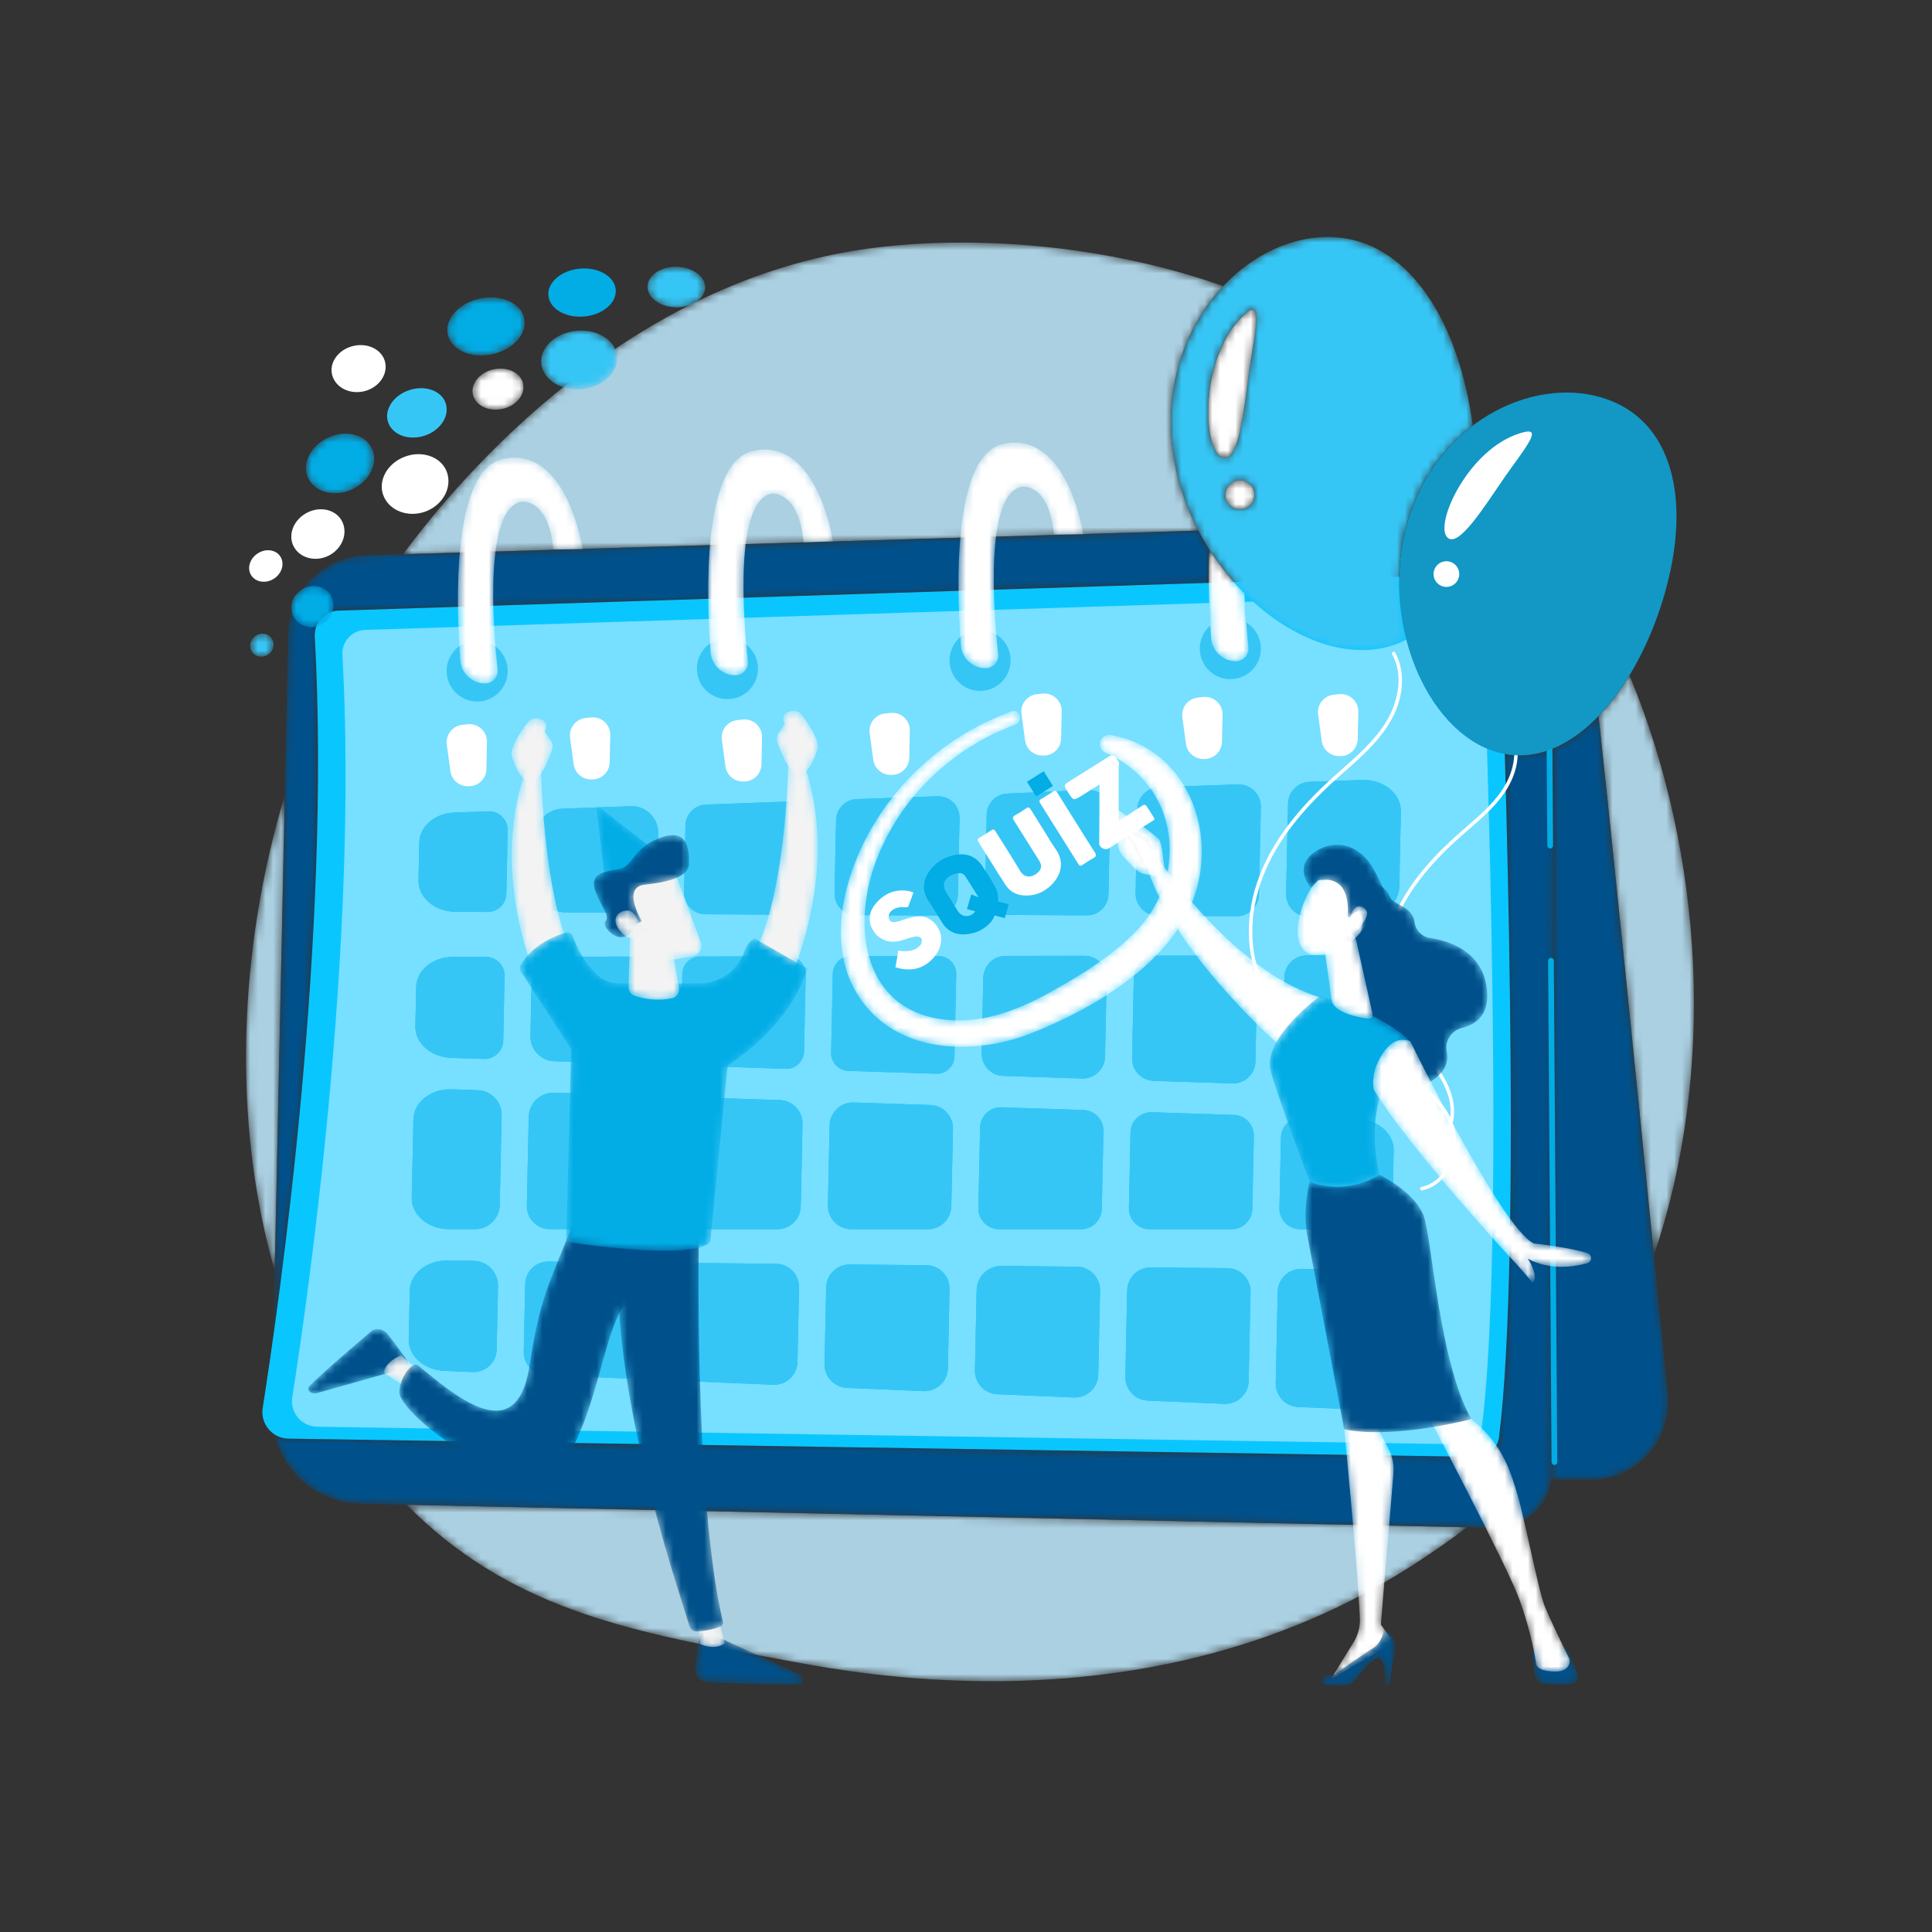 <?xml version="1.0" encoding="UTF-8"?> <svg xmlns="http://www.w3.org/2000/svg" width="251" height="251" viewBox="0 0 251 251" fill="none"><rect x="0" y="0" width="251" height="251" fill="#333333" stroke="none"/><mask id="mask0_4177_2480" style="mask-type:luminance" maskUnits="userSpaceOnUse" x="31" y="31" width="190" height="188"><path d="M128.836 218.419C117.253 218.419 107.953 216.803 103.135 215.906C84.482 212.434 68.736 209.985 55.207 197.763C54.395 197.028 53.603 196.272 52.835 195.497L190.566 198.418C188.43 200.079 186.489 201.387 184.805 202.511C165.725 215.251 145.047 218.419 128.836 218.419ZM35.692 165.091C30.155 145.798 30.937 123.442 37.002 103.309L35.692 165.091ZM214.872 163.071C212.66 140.934 209.663 111.295 207.677 93.027C209.132 91.518 210.484 89.726 211.699 87.728C221.432 111.222 222.925 139.354 214.872 163.071ZM52.365 72.001C60.131 61.511 81.709 36.354 113.167 32.242C114.083 32.122 114.767 32.054 115.366 31.99C116.83 31.835 120.219 31.513 124.935 31.513C133.228 31.513 145.63 32.509 158.927 37.167C153.892 42.512 150.928 50.717 152.565 59.871C153.138 63.078 154.228 66.134 155.693 68.936L52.365 72.001Z" fill="white"></path></mask><g mask="url(#mask0_4177_2480)"><path d="M128.836 218.419C117.253 218.419 107.953 216.803 103.135 215.906C84.482 212.434 68.736 209.985 55.207 197.763C54.395 197.028 53.603 196.272 52.835 195.497L190.566 198.418C188.43 200.079 186.489 201.387 184.805 202.511C165.725 215.251 145.047 218.419 128.836 218.419ZM35.692 165.091C30.155 145.798 30.937 123.442 37.002 103.309L35.692 165.091ZM214.872 163.071C212.66 140.934 209.663 111.295 207.677 93.027C209.132 91.518 210.484 89.726 211.699 87.728C221.432 111.222 222.925 139.354 214.872 163.071ZM52.365 72.001C60.131 61.511 81.709 36.354 113.167 32.242C114.083 32.122 114.767 32.054 115.366 31.99C116.83 31.835 120.219 31.513 124.935 31.513C133.228 31.513 145.63 32.509 158.927 37.167C153.892 42.512 150.928 50.717 152.565 59.871C153.138 63.078 154.228 66.134 155.693 68.936L52.365 72.001Z" fill="#AAD0E2"></path></g><mask id="mask1_4177_2480" style="mask-type:luminance" maskUnits="userSpaceOnUse" x="201" y="93" width="16" height="100"><path d="M206.742 192.238H201.523C201.573 191.899 201.599 191.553 201.6 191.2L201.885 97.194C203.933 96.325 205.885 94.889 207.68 93.027C209.666 111.295 212.662 140.933 214.874 163.071C215.567 169.999 216.182 176.189 216.666 181.07C216.949 183.927 216.031 186.76 214.141 188.891C212.251 191.023 209.562 192.238 206.742 192.238Z" fill="white"></path></mask><g mask="url(#mask1_4177_2480)"><path d="M206.742 192.238H201.523C201.573 191.899 201.599 191.553 201.6 191.2L201.885 97.194C203.933 96.325 205.885 94.889 207.68 93.027C209.666 111.295 212.662 140.933 214.874 163.071C215.567 169.999 216.182 176.189 216.666 181.07C216.949 183.927 216.031 186.76 214.141 188.891C212.251 191.023 209.562 192.238 206.742 192.238Z" fill="#00518B"></path></g><mask id="mask2_4177_2480" style="mask-type:luminance" maskUnits="userSpaceOnUse" x="35" y="68" width="167" height="131"><path d="M194.279 198.495C194.227 198.495 194.174 198.494 194.121 198.494L190.562 198.418L52.832 195.497L46.914 195.371C41.426 195.254 36.887 191.429 35.64 186.34C36.166 186.685 36.794 186.892 37.477 186.902L191.812 189.268C191.827 189.268 191.842 189.268 191.857 189.268C193.319 189.268 194.559 188.184 194.742 186.729C197.048 168.457 196.276 125.111 195.492 97.959C196.14 98.08 196.783 98.138 197.423 98.138C198.941 98.138 200.434 97.807 201.879 97.194L201.594 191.2C201.592 191.553 201.566 191.899 201.517 192.238C201.003 195.784 197.949 198.495 194.279 198.495ZM35.508 173.582L35.688 165.091L36.998 103.309L37.443 82.371C37.56 76.805 42.02 72.308 47.584 72.143L52.361 72.001L155.689 68.936C156.131 69.781 156.607 70.603 157.113 71.4C157.046 72.862 157.026 74.323 157.038 75.724L43.969 79.331C42.178 79.388 40.792 80.909 40.891 82.698C42.708 115.464 38.277 153.824 35.508 173.582Z" fill="white"></path></mask><g mask="url(#mask2_4177_2480)"><path d="M194.279 198.495C194.227 198.495 194.174 198.494 194.121 198.494L190.562 198.418L52.832 195.497L46.914 195.371C41.426 195.254 36.887 191.429 35.64 186.34C36.166 186.685 36.794 186.892 37.477 186.902L191.812 189.268C191.827 189.268 191.842 189.268 191.857 189.268C193.319 189.268 194.559 188.184 194.742 186.729C197.048 168.457 196.276 125.111 195.492 97.959C196.14 98.08 196.783 98.138 197.423 98.138C198.941 98.138 200.434 97.807 201.879 97.194L201.594 191.2C201.592 191.553 201.566 191.899 201.517 192.238C201.003 195.784 197.949 198.495 194.279 198.495ZM35.508 173.582L35.688 165.091L36.998 103.309L37.443 82.371C37.56 76.805 42.02 72.308 47.584 72.143L52.361 72.001L155.689 68.936C156.131 69.781 156.607 70.603 157.113 71.4C157.046 72.862 157.026 74.323 157.038 75.724L43.969 79.331C42.178 79.388 40.792 80.909 40.891 82.698C42.708 115.464 38.277 153.824 35.508 173.582Z" fill="#00518B"></path></g><path d="M37.483 186.902C35.386 186.87 33.803 184.991 34.129 182.921C36.289 169.183 43.072 121.931 40.896 82.698C40.797 80.909 42.183 79.387 43.974 79.331L191.057 74.639C193.073 74.574 194.763 76.149 194.84 78.165C195.466 94.66 197.795 162.583 194.747 186.729C194.562 188.198 193.298 189.29 191.817 189.267L37.483 186.902Z" fill="#0AC6FF"></path><path d="M189.765 187.634C189.75 187.634 189.736 187.634 189.722 187.633L41.199 185.357C39.181 185.326 37.657 183.518 37.971 181.525C40.05 168.305 46.578 122.832 44.484 85.077C44.388 83.355 45.722 81.891 47.446 81.836L157.098 78.338C157.159 80.094 157.256 81.673 157.351 82.927C157.476 84.605 158.875 85.9 160.558 85.9C161.026 85.9 161.471 85.699 161.783 85.352C162.095 85.004 162.244 84.538 162.194 84.074C162.043 82.66 161.847 80.55 161.729 78.19L162.798 78.156C167.128 82.074 172.215 84.451 176.95 84.451C177.743 84.451 178.527 84.384 179.295 84.247C180.526 84.026 181.663 83.635 182.709 83.092C184.413 89.698 188.285 95.186 193.189 97.258C193.965 123.147 194.833 167.033 192.541 185.19C192.364 186.59 191.171 187.634 189.765 187.634ZM169.036 164.846C167.382 164.846 166.028 166.169 165.993 167.826L165.741 179.685C165.706 181.341 167.002 182.721 168.656 182.791L175.424 183.078C175.507 183.081 175.59 183.083 175.672 183.083C178.26 183.083 180.388 181.364 180.434 179.184L180.65 169.014C180.697 166.785 178.544 164.938 175.864 164.913L169.066 164.847C169.056 164.846 169.046 164.846 169.036 164.846ZM149.484 164.657C147.83 164.657 146.476 165.979 146.441 167.636L146.202 178.858C146.167 180.514 147.462 181.894 149.117 181.964L159.052 182.384C159.095 182.386 159.139 182.387 159.183 182.387C160.829 182.387 162.189 181.07 162.224 179.408L162.469 167.862C162.505 166.168 161.149 164.77 159.455 164.754L149.513 164.657C149.503 164.657 149.493 164.657 149.484 164.657ZM130.097 164.469C128.35 164.469 126.921 165.864 126.884 167.614L126.663 178.031C126.628 179.686 127.923 181.067 129.578 181.137L139.512 181.558C139.556 181.559 139.6 181.56 139.643 181.56C141.29 181.56 142.649 180.242 142.684 178.58L142.916 167.672C142.952 165.977 141.597 164.58 139.902 164.563L130.128 164.469C130.117 164.469 130.107 164.469 130.097 164.469ZM110.376 164.277C108.724 164.277 107.371 165.599 107.335 167.255L107.124 177.206C107.089 178.861 108.383 180.24 110.037 180.309L119.976 180.73C120.02 180.732 120.063 180.733 120.107 180.733C121.752 180.733 123.11 179.416 123.146 177.756L123.363 167.48C123.399 165.787 122.046 164.39 120.352 164.374L110.406 164.277C110.396 164.277 110.386 164.277 110.376 164.277ZM90.823 164.088C89.171 164.088 87.818 165.409 87.783 167.065L87.585 176.379C87.55 178.034 88.844 179.412 90.497 179.483L100.437 179.904C100.481 179.905 100.525 179.906 100.568 179.906C102.213 179.906 103.571 178.59 103.606 176.929L103.811 167.29C103.847 165.597 102.493 164.201 100.799 164.185L90.853 164.088C90.843 164.088 90.833 164.088 90.823 164.088ZM71.22 163.898C69.595 163.898 68.266 165.196 68.231 166.824L68.045 175.603C68.011 177.229 69.283 178.584 70.908 178.653L80.951 179.078C80.994 179.08 81.037 179.081 81.08 179.081C82.697 179.081 84.032 177.787 84.066 176.155L84.26 167.048C84.295 165.384 82.964 164.011 81.3 163.995L71.249 163.898C71.239 163.898 71.229 163.898 71.22 163.898ZM58.002 163.77C55.401 163.77 53.284 165.497 53.238 167.668L53.103 173.997C53.057 176.166 55.097 177.984 57.7 178.094L61.412 178.251C61.455 178.253 61.498 178.254 61.541 178.254C63.158 178.254 64.493 176.96 64.527 175.328L64.702 167.088C64.74 165.297 63.308 163.821 61.517 163.804L58.06 163.77C58.041 163.77 58.022 163.77 58.002 163.77ZM169.11 145.138C167.65 145.138 166.45 146.305 166.418 147.774L166.224 156.951C166.192 158.46 167.406 159.701 168.916 159.702L176.163 159.702H176.164C178.77 159.702 180.884 157.973 180.93 155.804L181.064 149.475C181.11 147.288 179.038 145.462 176.412 145.376L169.199 145.14C169.169 145.138 169.14 145.138 169.11 145.138ZM149.566 144.498C148.108 144.498 146.907 145.665 146.876 147.135L146.667 156.949C146.635 158.458 147.85 159.699 149.36 159.7L160.004 159.7C161.469 159.7 162.666 158.529 162.697 157.064L162.898 147.597C162.929 146.122 161.769 144.896 160.294 144.848L149.656 144.5C149.626 144.499 149.596 144.498 149.566 144.498ZM130.023 143.859C128.565 143.859 127.363 145.026 127.332 146.496L127.11 156.947C127.078 158.456 128.294 159.697 129.803 159.697L140.448 159.698C140.448 159.698 140.448 159.698 140.448 159.698C141.913 159.698 143.11 158.527 143.141 157.062L143.356 146.958C143.387 145.483 142.225 144.257 140.75 144.209L130.113 143.86C130.083 143.86 130.053 143.859 130.023 143.859ZM110.821 143.23C109.174 143.23 107.817 144.548 107.782 146.208L107.562 156.589C107.525 158.293 108.897 159.695 110.602 159.695L120.55 159.696C120.55 159.696 120.55 159.696 120.551 159.696C122.205 159.696 123.556 158.374 123.591 156.719L123.805 146.662C123.84 144.996 122.529 143.612 120.864 143.558L110.922 143.232C110.889 143.231 110.855 143.23 110.821 143.23ZM91.278 142.591C89.631 142.591 88.274 143.909 88.239 145.568L88.005 156.587C87.969 158.291 89.341 159.692 91.046 159.693L100.994 159.694C102.649 159.694 104 158.371 104.035 156.717L104.262 146.023C104.298 144.357 102.986 142.973 101.321 142.918L91.38 142.592C91.346 142.591 91.312 142.591 91.278 142.591ZM71.906 141.957C70.164 141.957 68.729 143.351 68.692 145.106L68.447 156.638C68.412 158.313 69.76 159.69 71.436 159.691L81.488 159.692H81.489C83.115 159.692 84.443 158.392 84.477 156.766L84.72 145.331C84.755 143.694 83.466 142.333 81.829 142.28L72.014 141.959C71.978 141.958 71.942 141.957 71.906 141.957ZM58.472 141.519C55.88 141.519 53.756 143.241 53.71 145.417L53.494 155.587C53.446 157.835 55.633 159.689 58.334 159.689L61.709 159.69C63.459 159.69 64.889 158.29 64.926 156.541L65.172 144.916C65.21 143.155 63.823 141.691 62.061 141.633L58.664 141.522C58.6 141.519 58.536 141.519 58.472 141.519ZM176.674 124.108C176.671 124.108 176.668 124.108 176.663 124.108L169.753 124.121C168.178 124.124 166.893 125.384 166.86 126.959L166.623 138.102C166.59 139.691 167.84 141.01 169.428 141.062L176.366 141.289C176.43 141.291 176.494 141.292 176.558 141.292C179.15 141.292 181.274 139.57 181.321 137.394L181.516 128.211C181.563 125.962 179.374 124.108 176.674 124.108ZM160.434 124.138C160.432 124.138 160.431 124.138 160.429 124.138L150.196 124.157C148.62 124.159 147.336 125.42 147.303 126.995L147.081 137.463C147.047 139.051 148.297 140.371 149.884 140.422L160.11 140.757C160.142 140.758 160.175 140.758 160.207 140.758C161.777 140.759 163.07 139.503 163.103 137.921L163.333 127.099C163.368 125.474 162.059 124.138 160.434 124.138ZM140.877 124.173C140.875 124.173 140.874 124.173 140.872 124.173L130.639 124.192C129.063 124.194 127.779 125.455 127.745 127.03L127.537 136.824C127.504 138.411 128.754 139.731 130.341 139.783L140.567 140.118C140.599 140.118 140.631 140.119 140.664 140.119C142.234 140.119 143.527 138.863 143.561 137.281L143.776 127.134C143.81 125.509 142.502 124.173 140.877 124.173ZM121.925 124.207C121.924 124.207 121.922 124.207 121.92 124.207L110.502 124.228C109.249 124.23 108.227 125.233 108.2 126.486L107.982 136.769C107.955 138.033 108.95 139.083 110.213 139.124L121.623 139.497C121.648 139.498 121.674 139.499 121.7 139.499C122.949 139.499 123.978 138.499 124.005 137.241L124.232 126.563C124.259 125.27 123.218 124.207 121.925 124.207ZM102.368 124.243C102.366 124.243 102.365 124.243 102.363 124.243L90.945 124.263C89.692 124.265 88.669 125.268 88.643 126.522L88.439 136.129C88.412 137.393 89.407 138.443 90.67 138.484L102.08 138.858C102.106 138.859 102.131 138.859 102.157 138.859C103.407 138.859 104.435 137.859 104.462 136.601L104.674 126.599C104.702 125.305 103.661 124.243 102.368 124.243ZM81.881 124.28C81.879 124.28 81.877 124.28 81.875 124.28L72.277 124.297C70.53 124.301 69.103 125.698 69.067 127.446L68.915 134.59C68.877 136.353 70.265 137.817 72.026 137.874L81.617 138.188C81.653 138.189 81.689 138.189 81.724 138.189C83.466 138.19 84.901 136.796 84.938 135.041L85.097 127.565C85.135 125.762 83.684 124.28 81.881 124.28ZM63.124 124.313C63.123 124.313 63.121 124.313 63.12 124.313L58.83 124.322C56.229 124.326 54.12 126.054 54.075 128.22L53.966 133.336C53.92 135.523 55.992 137.349 58.618 137.435L62.867 137.575C62.894 137.575 62.921 137.576 62.947 137.576C64.265 137.576 65.35 136.522 65.379 135.194L65.557 126.798C65.586 125.435 64.488 124.313 63.124 124.313ZM177.162 101.325C177.092 101.325 177.021 101.326 176.951 101.329L170.133 101.574C168.597 101.629 167.371 102.874 167.338 104.41L167.09 116.124C167.055 117.742 168.353 119.076 169.972 119.084L176.992 119.124C177.003 119.124 177.015 119.124 177.025 119.124C179.629 119.124 181.745 117.396 181.791 115.226L181.999 105.428C182.047 103.17 179.847 101.325 177.162 101.325ZM160.908 101.907C160.873 101.907 160.838 101.907 160.802 101.909L150.561 102.277C149.025 102.332 147.799 103.577 147.767 105.113L147.535 116.014C147.501 117.632 148.799 118.965 150.418 118.974L160.65 119.032C160.655 119.032 160.66 119.032 160.666 119.032C162.242 119.032 163.531 117.772 163.565 116.194L163.805 104.868C163.839 103.238 162.525 101.907 160.908 101.907ZM121.876 103.444C121.843 103.444 121.809 103.445 121.775 103.446L111.309 103.821C109.833 103.875 108.655 105.071 108.623 106.548L108.422 116.041C108.389 117.597 109.636 118.879 111.192 118.888L121.648 118.947C121.654 118.947 121.659 118.947 121.665 118.947C123.179 118.947 124.419 117.735 124.451 116.219L124.661 106.29C124.695 104.723 123.431 103.444 121.876 103.444ZM141.451 102.631C141.409 102.631 141.367 102.632 141.325 102.633L130.858 103.098C129.391 103.162 128.226 104.355 128.195 105.823L127.979 116.017C127.946 117.573 129.193 118.854 130.749 118.863L141.205 118.922C141.211 118.922 141.216 118.922 141.222 118.922C142.736 118.922 143.976 117.711 144.008 116.194L144.235 105.477C144.268 103.909 143.004 102.631 141.451 102.631ZM102.306 104.147C102.271 104.147 102.238 104.148 102.203 104.149L91.738 104.524C90.262 104.578 89.083 105.773 89.052 107.251L88.868 115.931C88.834 117.487 90.082 118.768 91.639 118.777L102.094 118.837C102.1 118.837 102.105 118.837 102.11 118.837C103.625 118.837 104.865 117.625 104.896 116.108L105.09 106.993C105.123 105.426 103.86 104.147 102.306 104.147ZM82.067 104.739C82.025 104.739 81.983 104.74 81.941 104.742L73.109 105.058C71.105 105.131 69.505 106.754 69.463 108.758L69.347 114.226C69.297 116.585 71.188 118.527 73.546 118.54L81.482 118.585C81.49 118.585 81.497 118.585 81.505 118.585C83.605 118.585 85.323 116.905 85.368 114.803L85.507 108.255C85.548 106.319 83.987 104.739 82.067 104.739ZM63.527 105.405C63.497 105.405 63.468 105.405 63.438 105.406L59.031 105.564C56.509 105.655 54.517 107.356 54.472 109.459L54.368 114.357C54.321 116.595 56.489 118.444 59.177 118.459L63.337 118.482C63.342 118.482 63.347 118.482 63.351 118.482C64.674 118.482 65.755 117.425 65.784 116.101L65.958 107.889C65.987 106.521 64.884 105.405 63.527 105.405Z" fill="#77DFFF"></path><path d="M141.22 118.923C141.215 118.923 141.209 118.923 141.204 118.923L130.748 118.864C129.192 118.855 127.944 117.574 127.977 116.018L128.193 105.823C128.224 104.355 129.389 103.163 130.857 103.098L141.324 102.634C141.365 102.633 141.407 102.632 141.449 102.632C143.002 102.632 144.267 103.91 144.233 105.478L144.006 116.195C143.974 117.712 142.735 118.923 141.22 118.923Z" fill="#36C6F6"></path><path d="M102.111 118.837C102.105 118.837 102.1 118.837 102.094 118.837L91.639 118.777C90.082 118.769 88.835 117.487 88.868 115.931L89.052 107.251C89.083 105.773 90.262 104.578 91.738 104.525L102.203 104.149C102.238 104.148 102.272 104.147 102.306 104.147C103.86 104.147 105.123 105.426 105.09 106.993L104.897 116.108C104.865 117.625 103.625 118.837 102.111 118.837Z" fill="#36C6F6"></path><path d="M100.569 179.906C100.526 179.906 100.482 179.905 100.438 179.904L90.499 179.483C88.845 179.412 87.552 178.034 87.587 176.379L87.784 167.065C87.819 165.409 89.172 164.088 90.825 164.088C90.834 164.088 90.844 164.088 90.854 164.088L100.8 164.185C102.494 164.201 103.848 165.597 103.812 167.29L103.607 176.929C103.572 178.59 102.214 179.906 100.569 179.906Z" fill="#36C6F6"></path><path d="M81.082 179.081C81.039 179.081 80.996 179.08 80.953 179.078L70.91 178.653C69.285 178.584 68.013 177.229 68.048 175.603L68.234 166.824C68.268 165.196 69.597 163.898 71.222 163.898C71.231 163.898 71.242 163.898 71.252 163.898L81.302 163.995C82.966 164.012 84.297 165.384 84.262 167.048L84.068 176.155C84.034 177.787 82.699 179.081 81.082 179.081Z" fill="#36C6F6"></path><path d="M81.723 138.189C81.688 138.189 81.652 138.189 81.616 138.188L72.026 137.874C70.264 137.817 68.877 136.353 68.915 134.59L69.066 127.446C69.103 125.698 70.529 124.301 72.277 124.297L81.874 124.28C81.876 124.28 81.878 124.28 81.88 124.28C83.683 124.28 85.134 125.762 85.097 127.565L84.938 135.041C84.9 136.796 83.465 138.19 81.723 138.189Z" fill="#36C6F6"></path><path d="M81.488 159.692H81.487L71.435 159.692C69.759 159.691 68.411 158.314 68.446 156.638L68.691 145.107C68.728 143.352 70.163 141.958 71.905 141.958C71.941 141.958 71.977 141.959 72.013 141.959L81.828 142.281C83.465 142.334 84.754 143.695 84.719 145.332L84.476 156.766C84.442 158.393 83.114 159.692 81.488 159.692Z" fill="#36C6F6"></path><path d="M121.665 118.947C121.66 118.947 121.654 118.947 121.649 118.947L111.193 118.888C109.637 118.88 108.389 117.598 108.423 116.041L108.624 106.548C108.655 105.071 109.834 103.875 111.31 103.822L121.776 103.446C121.809 103.445 121.843 103.444 121.877 103.444C123.432 103.444 124.696 104.723 124.662 106.29L124.451 116.219C124.42 117.736 123.18 118.947 121.665 118.947Z" fill="#36C6F6"></path><path d="M100.99 159.694L91.042 159.693C89.336 159.692 87.965 158.291 88.001 156.587L88.235 145.568C88.27 143.909 89.626 142.591 91.274 142.591C91.308 142.591 91.341 142.591 91.375 142.593L101.317 142.918C102.982 142.973 104.293 144.357 104.258 146.023L104.031 156.717C103.996 158.371 102.645 159.694 100.99 159.694Z" fill="#36C6F6"></path><path d="M121.695 139.499C121.669 139.499 121.643 139.498 121.618 139.498L110.208 139.124C108.945 139.083 107.95 138.034 107.977 136.77L108.195 126.486C108.222 125.233 109.244 124.231 110.497 124.229L121.915 124.208C121.917 124.208 121.919 124.208 121.92 124.208C123.213 124.208 124.254 125.271 124.226 126.563L124 137.241C123.973 138.5 122.944 139.499 121.695 139.499Z" fill="#36C6F6"></path><path d="M140.666 140.119C140.634 140.119 140.602 140.118 140.569 140.118L130.344 139.783C128.757 139.731 127.507 138.412 127.54 136.824L127.747 127.03C127.781 125.455 129.066 124.195 130.642 124.192L140.875 124.174C140.877 124.174 140.878 124.174 140.88 124.174C142.505 124.174 143.813 125.509 143.778 127.134L143.563 137.281C143.529 138.863 142.236 140.119 140.666 140.119Z" fill="#36C6F6"></path><path d="M102.156 138.859C102.13 138.859 102.104 138.859 102.079 138.858L90.669 138.485C89.406 138.443 88.411 137.393 88.438 136.129L88.642 126.522C88.668 125.268 89.69 124.266 90.944 124.263L102.362 124.243C102.363 124.243 102.365 124.243 102.367 124.243C103.66 124.243 104.7 125.305 104.673 126.599L104.461 136.601C104.434 137.859 103.405 138.859 102.156 138.859Z" fill="#36C6F6"></path><path d="M120.552 159.696C120.552 159.696 120.552 159.696 120.552 159.696L110.604 159.695C108.899 159.695 107.527 158.293 107.563 156.589L107.783 146.208C107.818 144.548 109.175 143.23 110.822 143.23C110.856 143.23 110.89 143.231 110.924 143.232L120.865 143.558C122.53 143.612 123.842 144.996 123.807 146.662L123.593 156.719C123.558 158.374 122.206 159.696 120.552 159.696Z" fill="#36C6F6"></path><path d="M140.448 159.699C140.447 159.699 140.447 159.699 140.447 159.699L129.803 159.698C128.293 159.698 127.078 158.457 127.11 156.948L127.332 146.496C127.363 145.027 128.565 143.86 130.023 143.86C130.053 143.86 130.083 143.861 130.113 143.861L140.75 144.21C142.225 144.258 143.386 145.484 143.355 146.958L143.141 157.063C143.11 158.527 141.913 159.699 140.448 159.699Z" fill="#36C6F6"></path><path d="M81.502 118.586C81.495 118.586 81.487 118.586 81.48 118.586L73.544 118.541C71.186 118.528 69.295 116.585 69.345 114.227L69.461 108.759C69.503 106.754 71.103 105.131 73.106 105.059L81.939 104.742C81.981 104.741 82.023 104.74 82.064 104.74C83.985 104.74 85.545 106.32 85.504 108.256L85.365 114.803C85.321 116.906 83.603 118.586 81.502 118.586Z" fill="#36C6F6"></path><path d="M61.54 178.255C61.497 178.255 61.454 178.254 61.411 178.252L57.699 178.095C55.096 177.985 53.056 176.167 53.102 173.998L53.237 167.669C53.283 165.498 55.4 163.771 58.001 163.771C58.02 163.771 58.04 163.771 58.059 163.771L61.516 163.804C63.307 163.821 64.739 165.298 64.701 167.089L64.526 175.329C64.492 176.961 63.157 178.255 61.54 178.255Z" fill="#36C6F6"></path><path d="M175.674 183.083C175.591 183.083 175.509 183.082 175.426 183.078L168.657 182.791C167.003 182.722 165.708 181.341 165.743 179.685L165.995 167.826C166.03 166.169 167.384 164.847 169.038 164.847C169.048 164.847 169.058 164.847 169.067 164.847L175.866 164.913C178.546 164.939 180.699 166.785 180.651 169.015L180.436 179.185C180.39 181.364 178.262 183.083 175.674 183.083Z" fill="#36C6F6"></path><path d="M61.708 159.689L58.333 159.689C55.633 159.689 53.445 157.835 53.493 155.587L53.709 145.417C53.755 143.24 55.879 141.519 58.471 141.519C58.535 141.519 58.599 141.519 58.663 141.521L62.06 141.633C63.822 141.691 65.209 143.155 65.171 144.916L64.925 156.541C64.888 158.29 63.458 159.689 61.708 159.689Z" fill="#36C6F6"></path><path d="M62.943 137.576C62.916 137.576 62.889 137.576 62.862 137.575L58.614 137.435C55.988 137.35 53.915 135.524 53.962 133.336L54.07 128.22C54.116 126.055 56.224 124.327 58.826 124.322L63.116 124.314C63.117 124.314 63.118 124.314 63.12 124.314C64.483 124.314 65.581 125.435 65.552 126.799L65.374 135.195C65.346 136.522 64.261 137.576 62.943 137.576Z" fill="#36C6F6"></path><path d="M177.022 119.125C177.012 119.125 177 119.125 176.989 119.125L169.969 119.085C168.35 119.076 167.052 117.743 167.087 116.125L167.335 104.411C167.368 102.874 168.594 101.629 170.13 101.575L176.948 101.33C177.018 101.327 177.089 101.326 177.159 101.326C179.844 101.326 182.044 103.171 181.996 105.428L181.788 115.227C181.742 117.397 179.626 119.125 177.022 119.125Z" fill="#36C6F6"></path><path d="M120.109 180.733C120.065 180.733 120.021 180.733 119.977 180.731L110.038 180.31C108.385 180.24 107.091 178.861 107.126 177.207L107.337 167.255C107.372 165.599 108.725 164.278 110.377 164.278C110.387 164.278 110.397 164.278 110.408 164.278L120.354 164.374C122.047 164.391 123.401 165.787 123.365 167.48L123.147 177.757C123.112 179.417 121.753 180.733 120.109 180.733Z" fill="#36C6F6"></path><path d="M176.56 141.293C176.497 141.293 176.432 141.292 176.368 141.29L169.43 141.063C167.842 141.011 166.592 139.692 166.626 138.103L166.862 126.96C166.896 125.385 168.18 124.125 169.755 124.122L176.666 124.109C176.67 124.109 176.673 124.109 176.677 124.109C179.377 124.109 181.565 125.963 181.518 128.212L181.323 137.395C181.276 139.571 179.152 141.293 176.56 141.293Z" fill="#36C6F6"></path><path d="M176.16 159.703H176.159L168.912 159.702C167.402 159.702 166.188 158.461 166.219 156.952L166.414 147.775C166.445 146.305 167.646 145.139 169.106 145.139C169.135 145.139 169.165 145.139 169.195 145.14L176.408 145.377C179.034 145.462 181.106 147.288 181.06 149.476L180.926 155.805C180.88 157.974 178.765 159.703 176.16 159.703Z" fill="#36C6F6"></path><path d="M160.002 159.701L149.357 159.7C147.847 159.7 146.632 158.459 146.665 156.95L146.873 147.136C146.904 145.666 148.105 144.499 149.564 144.499C149.593 144.499 149.624 144.5 149.654 144.5L160.291 144.849C161.766 144.897 162.927 146.123 162.896 147.598L162.695 157.065C162.664 158.53 161.467 159.701 160.002 159.701Z" fill="#36C6F6"></path><path d="M159.184 182.388C159.14 182.388 159.097 182.387 159.053 182.385L149.118 181.965C147.464 181.894 146.169 180.514 146.204 178.859L146.442 167.637C146.477 165.979 147.831 164.657 149.485 164.657C149.495 164.657 149.505 164.657 149.515 164.657L159.456 164.754C161.151 164.77 162.506 166.168 162.47 167.863L162.225 179.408C162.19 181.07 160.831 182.388 159.184 182.388Z" fill="#36C6F6"></path><path d="M63.351 118.482C63.346 118.482 63.341 118.482 63.337 118.482L59.176 118.459C56.488 118.444 54.321 116.595 54.368 114.357L54.472 109.459C54.516 107.357 56.509 105.655 59.031 105.564L63.437 105.406C63.467 105.405 63.497 105.405 63.526 105.405C64.883 105.405 65.986 106.521 65.957 107.889L65.783 116.101C65.755 117.425 64.674 118.482 63.351 118.482Z" fill="#36C6F6"></path><path d="M139.645 181.561C139.602 181.561 139.558 181.559 139.514 181.558L129.58 181.137C127.925 181.067 126.63 179.687 126.665 178.031L126.886 167.614C126.923 165.865 128.352 164.469 130.098 164.469C130.108 164.469 130.119 164.469 130.13 164.469L139.903 164.564C141.598 164.58 142.953 165.978 142.918 167.672L142.686 178.58C142.651 180.243 141.292 181.561 139.645 181.561Z" fill="#36C6F6"></path><path d="M160.662 119.032C160.657 119.032 160.652 119.032 160.646 119.032L150.415 118.974C148.796 118.965 147.497 117.632 147.532 116.013L147.763 105.113C147.796 103.576 149.022 102.332 150.558 102.277L160.798 101.909C160.834 101.907 160.869 101.907 160.905 101.907C162.522 101.907 163.836 103.237 163.802 104.868L163.561 116.194C163.528 117.772 162.239 119.032 160.662 119.032Z" fill="#36C6F6"></path><path d="M160.205 140.759C160.173 140.759 160.14 140.759 160.108 140.757L149.882 140.423C148.295 140.371 147.045 139.051 147.079 137.463L147.301 126.995C147.334 125.42 148.619 124.16 150.194 124.157L160.427 124.139C160.429 124.139 160.431 124.139 160.433 124.139C162.058 124.139 163.366 125.474 163.332 127.099L163.102 137.921C163.068 139.503 161.775 140.759 160.205 140.759Z" fill="#36C6F6"></path><path d="M58.045 96.734L58.516 100.187C58.666 101.291 59.599 102.123 60.714 102.146L60.877 102.15C62.129 102.177 63.166 101.183 63.192 99.931L63.267 96.398C63.297 95.028 62.114 93.946 60.752 94.096L60.043 94.174C58.775 94.313 57.872 95.471 58.045 96.734Z" fill="white"></path><path d="M74.06 95.845L74.531 99.297C74.682 100.403 75.615 101.234 76.73 101.258L76.893 101.261C78.145 101.288 79.182 100.294 79.208 99.042L79.283 95.509C79.312 94.139 78.13 93.057 76.768 93.207L76.059 93.285C74.791 93.425 73.888 94.582 74.06 95.845Z" fill="white"></path><path d="M93.779 96.117L94.251 99.569C94.401 100.674 95.334 101.506 96.449 101.529L96.612 101.533C97.864 101.56 98.9 100.566 98.927 99.314L99.002 95.781C99.031 94.411 97.848 93.329 96.487 93.478L95.778 93.557C94.51 93.696 93.606 94.853 93.779 96.117Z" fill="white"></path><path d="M112.982 95.257L113.454 98.708C113.604 99.814 114.537 100.645 115.652 100.669L115.815 100.672C117.067 100.699 118.104 99.706 118.13 98.453L118.205 94.92C118.234 93.55 117.051 92.468 115.69 92.618L114.981 92.696C113.713 92.836 112.81 93.993 112.982 95.257Z" fill="white"></path><path d="M132.709 92.748L133.18 96.2C133.33 97.305 134.263 98.136 135.378 98.16L135.541 98.163C136.794 98.19 137.83 97.197 137.856 95.945L137.932 92.412C137.961 91.042 136.778 89.96 135.416 90.109L134.707 90.187C133.439 90.327 132.536 91.484 132.709 92.748Z" fill="white"></path><path d="M153.607 93.191L154.078 96.644C154.229 97.748 155.161 98.58 156.277 98.603L156.44 98.607C157.692 98.634 158.729 97.64 158.755 96.388L158.83 92.855C158.858 91.486 157.677 90.403 156.315 90.553L155.606 90.631C154.338 90.77 153.435 91.928 153.607 93.191Z" fill="white"></path><path d="M171.248 92.822L171.719 96.274C171.869 97.379 172.802 98.211 173.917 98.234L174.08 98.238C175.333 98.265 176.369 97.271 176.396 96.019L176.471 92.486C176.5 91.116 175.317 90.034 173.955 90.183L173.246 90.262C171.978 90.401 171.075 91.558 171.248 92.822Z" fill="white"></path><mask id="mask3_4177_2480" style="mask-type:luminance" maskUnits="userSpaceOnUse" x="109" y="92" width="48" height="44"><path d="M144.428 95.506C142.861 95.213 142.291 97.218 143.728 97.85C153.236 102.033 154.479 113.821 147.611 120.959C144.433 124.26 140.218 126.822 136.227 129.024C132.179 131.258 127.66 132.965 122.962 132.493C112.072 131.399 110.592 120.316 113.848 111.764C116.979 103.538 123.686 97.188 131.896 94.144C132.957 93.751 132.546 92.024 131.459 92.414C123.755 95.177 117.199 100.626 113.137 107.757C109.4 114.317 107.159 123.57 112.05 130.154C117.111 136.968 126.717 137.09 133.954 134.249C141.916 131.125 151.829 125.328 154.998 116.916C158.318 108.105 154.221 97.338 144.428 95.506Z" fill="white"></path></mask><g mask="url(#mask3_4177_2480)"><path d="M144.428 95.506C142.861 95.213 142.291 97.218 143.728 97.85C153.236 102.033 154.479 113.821 147.611 120.959C144.433 124.26 140.218 126.822 136.227 129.024C132.179 131.258 127.66 132.965 122.962 132.493C112.072 131.399 110.592 120.316 113.848 111.764C116.979 103.538 123.686 97.188 131.896 94.144C132.957 93.751 132.546 92.024 131.459 92.414C123.755 95.177 117.199 100.626 113.137 107.757C109.4 114.317 107.159 123.57 112.05 130.154C117.111 136.968 126.717 137.09 133.954 134.249C141.916 131.125 151.829 125.328 154.998 116.916C158.318 108.105 154.221 97.338 144.428 95.506Z" fill="white"></path></g><path d="M201.947 190.323C201.743 190.323 201.578 190.159 201.576 189.955L201.125 124.822C201.124 124.617 201.289 124.45 201.494 124.448H201.496C201.7 124.448 201.866 124.613 201.867 124.817L202.318 189.95C202.32 190.155 202.155 190.322 201.95 190.323H201.947Z" fill="#02ACE5"></path><path d="M201.396 110.234C201.192 110.234 201.026 110.07 201.025 109.866L200.867 87.118C200.866 86.912 201.031 86.745 201.236 86.744H201.239C201.442 86.744 201.608 86.908 201.609 87.113L201.767 109.86C201.768 110.066 201.603 110.233 201.398 110.234H201.396Z" fill="#02ACE5"></path><path d="M65.96 87.167C65.96 89.359 64.184 91.136 61.992 91.136C59.8 91.136 58.023 89.359 58.023 87.167C58.023 84.976 59.8 83.198 61.992 83.198C64.184 83.198 65.96 84.976 65.96 87.167Z" fill="#36C6F6"></path><path d="M98.476 86.862C98.476 89.054 96.699 90.831 94.508 90.831C92.316 90.831 90.539 89.054 90.539 86.862C90.539 84.67 92.316 82.894 94.508 82.894C96.699 82.894 98.476 84.67 98.476 86.862Z" fill="#36C6F6"></path><path d="M131.297 85.793C131.297 87.985 129.52 89.762 127.328 89.762C125.137 89.762 123.359 87.985 123.359 85.793C123.359 83.602 125.137 81.825 127.328 81.825C129.52 81.825 131.297 83.602 131.297 85.793Z" fill="#36C6F6"></path><path d="M163.812 84.267C163.812 86.459 162.035 88.235 159.844 88.235C157.652 88.235 155.875 86.459 155.875 84.267C155.875 82.075 157.652 80.298 159.844 80.298C162.035 80.298 163.812 82.075 163.812 84.267Z" fill="#36C6F6"></path><mask id="mask4_4177_2480" style="mask-type:luminance" maskUnits="userSpaceOnUse" x="157" y="71" width="6" height="15"><path d="M160.558 85.9C158.874 85.9 157.476 84.606 157.35 82.927C157.255 81.673 157.158 80.094 157.098 78.339C157.069 77.502 157.049 76.626 157.042 75.724C157.031 74.323 157.05 72.861 157.117 71.399C158.453 73.499 159.997 75.415 161.68 77.094C161.694 77.465 161.71 77.831 161.728 78.19C161.846 80.55 162.043 82.66 162.193 84.074C162.243 84.538 162.094 85.004 161.782 85.352C161.47 85.7 161.025 85.9 160.558 85.9Z" fill="white"></path></mask><g mask="url(#mask4_4177_2480)"><path d="M160.558 85.9C158.874 85.9 157.476 84.606 157.35 82.927C157.255 81.673 157.158 80.094 157.098 78.339C157.069 77.502 157.049 76.626 157.042 75.724C157.031 74.323 157.05 72.861 157.117 71.399C158.453 73.499 159.997 75.415 161.68 77.094C161.694 77.465 161.71 77.831 161.728 78.19C161.846 80.55 162.043 82.66 162.193 84.074C162.243 84.538 162.094 85.004 161.782 85.352C161.47 85.7 161.025 85.9 160.558 85.9Z" fill="white"></path></g><mask id="mask5_4177_2480" style="mask-type:luminance" maskUnits="userSpaceOnUse" x="124" y="57" width="17" height="30"><path d="M130.345 57.671C123.667 59.129 124.297 76.705 124.834 83.838C124.961 85.516 126.358 86.814 128.042 86.814C128.509 86.814 128.954 86.614 129.267 86.266C129.579 85.919 129.728 85.455 129.678 84.99C129.101 79.598 127.874 64.061 132.79 63.231C132.79 63.231 136.317 62.743 136.91 69.426H140.726C140.726 69.426 138.741 55.84 130.345 57.671Z" fill="white"></path></mask><g mask="url(#mask5_4177_2480)"><path d="M130.345 57.671C123.667 59.129 124.297 76.705 124.834 83.838C124.961 85.516 126.358 86.814 128.042 86.814C128.509 86.814 128.954 86.614 129.267 86.266C129.579 85.919 129.728 85.455 129.678 84.99C129.101 79.598 127.874 64.061 132.79 63.231C132.79 63.231 136.317 62.743 136.91 69.426H140.726C140.726 69.426 138.741 55.84 130.345 57.671Z" fill="white"></path></g><mask id="mask6_4177_2480" style="mask-type:luminance" maskUnits="userSpaceOnUse" x="92" y="58" width="17" height="30"><path d="M97.829 58.579C91.151 60.036 91.781 77.617 92.319 84.749C92.445 86.428 93.843 87.728 95.526 87.728C95.994 87.728 96.439 87.529 96.751 87.182C97.063 86.834 97.212 86.37 97.163 85.905C96.585 80.513 95.358 64.968 100.275 64.138C100.275 64.138 103.8 63.74 104.393 70.458L108.21 70.325C108.21 70.325 106.225 56.747 97.829 58.579Z" fill="white"></path></mask><g mask="url(#mask6_4177_2480)"><path d="M97.829 58.579C91.151 60.036 91.781 77.617 92.319 84.749C92.445 86.428 93.843 87.728 95.526 87.728C95.994 87.728 96.439 87.529 96.751 87.182C97.063 86.834 97.212 86.37 97.163 85.905C96.585 80.513 95.358 64.968 100.275 64.138C100.275 64.138 103.8 63.74 104.393 70.458L108.21 70.325C108.21 70.325 106.225 56.747 97.829 58.579Z" fill="white"></path></g><mask id="mask7_4177_2480" style="mask-type:luminance" maskUnits="userSpaceOnUse" x="59" y="59" width="17" height="30"><path d="M65.314 59.629C58.636 61.087 59.266 78.675 59.803 85.808C59.929 87.487 61.328 88.792 63.011 88.792C63.478 88.792 63.923 88.596 64.235 88.248C64.548 87.9 64.697 87.438 64.647 86.973C64.07 81.581 62.843 66.017 67.759 65.187C67.759 65.187 71.286 64.674 71.879 71.356H75.694C75.694 71.356 73.71 57.797 65.314 59.629Z" fill="white"></path></mask><g mask="url(#mask7_4177_2480)"><path d="M65.314 59.629C58.636 61.087 59.266 78.675 59.803 85.808C59.929 87.487 61.328 88.792 63.011 88.792C63.478 88.792 63.923 88.596 64.235 88.248C64.548 87.9 64.697 87.438 64.647 86.973C64.07 81.581 62.843 66.017 67.759 65.187C67.759 65.187 71.286 64.674 71.879 71.356H75.694C75.694 71.356 73.71 57.797 65.314 59.629Z" fill="white"></path></g><path d="M184.72 154.652C184.614 154.652 184.519 154.578 184.497 154.47C184.473 154.348 184.552 154.228 184.675 154.203C185.963 153.943 187.083 153.088 187.83 151.799C188.771 150.176 188.999 148.095 188.425 146.367C187.282 142.922 183.972 140.806 181.397 139.638C180.007 139.008 178.535 138.492 177.113 137.993C175.373 137.383 173.576 136.752 171.898 135.904C167.993 133.932 165.004 130.888 163.482 127.331C161.645 123.036 161.858 117.715 164.066 112.729C165.828 108.75 168.715 105.025 173.151 101.005C173.572 100.624 173.998 100.246 174.425 99.869C176.413 98.11 178.468 96.293 179.911 94.051C181.455 91.651 182.518 88.016 180.871 85.01C180.811 84.901 180.851 84.763 180.961 84.703C181.071 84.642 181.209 84.683 181.269 84.793C182.412 86.878 182.756 90.469 180.292 94.297C178.816 96.591 176.737 98.43 174.726 100.209C174.301 100.585 173.875 100.961 173.457 101.341C169.068 105.317 166.216 108.994 164.481 112.913C162.323 117.783 162.111 122.974 163.9 127.153C165.379 130.611 168.292 133.576 172.102 135.499C173.754 136.333 175.538 136.959 177.263 137.564C178.695 138.067 180.176 138.586 181.585 139.225C184.242 140.43 187.661 142.623 188.856 146.225C189.469 148.072 189.227 150.295 188.224 152.026C187.41 153.43 186.182 154.361 184.765 154.648C184.75 154.651 184.735 154.652 184.72 154.652Z" fill="white"></path><mask id="mask8_4177_2480" style="mask-type:luminance" maskUnits="userSpaceOnUse" x="152" y="30" width="40" height="55"><path d="M176.945 84.451C172.211 84.451 167.124 82.075 162.794 78.157C162.416 77.815 162.042 77.46 161.676 77.094C159.993 75.415 158.449 73.499 157.113 71.4C156.607 70.604 156.131 69.781 155.689 68.936C154.225 66.134 153.135 63.078 152.562 59.871C150.924 50.716 153.889 42.512 158.923 37.167C161.97 33.933 165.774 31.746 169.774 31.031C170.703 30.864 171.614 30.783 172.501 30.783C181.741 30.783 188.587 39.593 190.984 53C191.12 53.763 191.24 54.525 191.342 55.286C187.597 58.118 184.491 62.302 182.895 67.677C181.371 72.813 181.456 78.253 182.705 83.093C181.659 83.636 180.521 84.027 179.291 84.248C178.523 84.385 177.739 84.451 176.945 84.451ZM161.092 62.404C160.982 62.404 160.871 62.415 160.759 62.434C159.738 62.617 159.058 63.593 159.241 64.615C159.404 65.524 160.195 66.163 161.088 66.163C161.197 66.163 161.309 66.153 161.42 66.133C162.442 65.95 163.122 64.974 162.939 63.953C162.776 63.044 161.985 62.404 161.092 62.404ZM162.777 40.179C162.482 40.179 162.032 40.5 161.399 41.116C155.802 46.57 156.216 58.37 158.733 59.404C158.865 59.458 158.991 59.484 159.112 59.484C161.301 59.484 161.774 50.949 162.656 45.768C163.308 41.937 163.468 40.179 162.777 40.179Z" fill="white"></path></mask><g mask="url(#mask8_4177_2480)"><path d="M176.945 84.451C172.211 84.451 167.124 82.075 162.794 78.157C162.416 77.815 162.042 77.46 161.676 77.094C159.993 75.415 158.449 73.499 157.113 71.4C156.607 70.604 156.131 69.781 155.689 68.936C154.225 66.134 153.135 63.078 152.562 59.871C150.924 50.716 153.889 42.512 158.923 37.167C161.97 33.933 165.774 31.746 169.774 31.031C170.703 30.864 171.614 30.783 172.501 30.783C181.741 30.783 188.587 39.593 190.984 53C191.12 53.763 191.24 54.525 191.342 55.286C187.597 58.118 184.491 62.302 182.895 67.677C181.371 72.813 181.456 78.253 182.705 83.093C181.659 83.636 180.521 84.027 179.291 84.248C178.523 84.385 177.739 84.451 176.945 84.451ZM161.092 62.404C160.982 62.404 160.871 62.415 160.759 62.434C159.738 62.617 159.058 63.593 159.241 64.615C159.404 65.524 160.195 66.163 161.088 66.163C161.197 66.163 161.309 66.153 161.42 66.133C162.442 65.95 163.122 64.974 162.939 63.953C162.776 63.044 161.985 62.404 161.092 62.404ZM162.777 40.179C162.482 40.179 162.032 40.5 161.399 41.116C155.802 46.57 156.216 58.37 158.733 59.404C158.865 59.458 158.991 59.484 159.112 59.484C161.301 59.484 161.774 50.949 162.656 45.768C163.308 41.937 163.468 40.179 162.777 40.179Z" fill="#36C6F6"></path></g><mask id="mask9_4177_2480" style="mask-type:luminance" maskUnits="userSpaceOnUse" x="156" y="40" width="8" height="20"><path d="M159.118 59.484C158.997 59.484 158.871 59.458 158.739 59.404C156.221 58.37 155.807 46.57 161.405 41.116C162.038 40.5 162.488 40.179 162.783 40.179C163.473 40.179 163.314 41.937 162.661 45.768C161.779 50.949 161.307 59.484 159.118 59.484Z" fill="white"></path></mask><g mask="url(#mask9_4177_2480)"><path d="M159.118 59.484C158.997 59.484 158.871 59.458 158.739 59.404C156.221 58.37 155.807 46.57 161.405 41.116C162.038 40.5 162.488 40.179 162.783 40.179C163.473 40.179 163.314 41.937 162.661 45.768C161.779 50.949 161.307 59.484 159.118 59.484Z" fill="white"></path></g><mask id="mask10_4177_2480" style="mask-type:luminance" maskUnits="userSpaceOnUse" x="159" y="62" width="4" height="5"><path d="M161.088 66.162C160.195 66.162 159.404 65.523 159.241 64.614C159.058 63.593 159.738 62.616 160.759 62.434C160.871 62.414 160.982 62.404 161.092 62.404C161.985 62.404 162.776 63.043 162.939 63.953C163.122 64.973 162.442 65.95 161.42 66.132C161.309 66.152 161.197 66.162 161.088 66.162Z" fill="white"></path></mask><g mask="url(#mask10_4177_2480)"><path d="M161.088 66.162C160.195 66.162 159.404 65.523 159.241 64.614C159.058 63.593 159.738 62.616 160.759 62.434C160.871 62.414 160.982 62.404 161.092 62.404C161.985 62.404 162.776 63.043 162.939 63.953C163.122 64.973 162.442 65.95 161.42 66.132C161.309 66.152 161.197 66.162 161.088 66.162Z" fill="white"></path></g><mask id="mask11_4177_2480" style="mask-type:luminance" maskUnits="userSpaceOnUse" x="37" y="76" width="7" height="6"><path d="M42.991 77.386C43.711 78.652 43.252 80.271 41.994 81.053C40.735 81.834 39.075 81.53 38.26 80.323C37.445 79.118 37.86 77.416 39.215 76.575C40.569 75.734 42.273 76.121 42.991 77.386Z" fill="white"></path></mask><g mask="url(#mask11_4177_2480)"><path d="M42.991 77.386C43.711 78.652 43.252 80.271 41.994 81.053C40.735 81.834 39.075 81.53 38.26 80.323C37.445 79.118 37.86 77.416 39.215 76.575C40.569 75.734 42.273 76.121 42.991 77.386Z" fill="#02ACE5"></path></g><path d="M44.477 67.802C45.211 69.365 44.43 71.278 42.77 72.153C41.109 73.025 39.086 72.588 38.213 71.099C37.341 69.612 38.062 67.572 39.861 66.625C41.662 65.677 43.745 66.242 44.477 67.802Z" fill="white"></path><path d="M36.437 72.323C37.003 73.241 36.625 74.502 35.612 75.168C34.597 75.833 33.289 75.68 32.671 74.795C32.054 73.912 32.404 72.603 33.47 71.904C34.535 71.204 35.873 71.406 36.437 72.323Z" fill="white"></path><path d="M58.117 61.505C58.716 63.521 57.406 65.691 55.231 66.472C53.054 67.25 50.663 66.406 49.845 64.468C49.028 62.533 50.268 60.163 52.663 59.306C55.058 58.447 57.52 59.491 58.117 61.505Z" fill="white"></path><mask id="mask12_4177_2480" style="mask-type:luminance" maskUnits="userSpaceOnUse" x="39" y="56" width="10" height="9"><path d="M48.392 58.421C49.139 60.331 47.924 62.591 45.729 63.591C43.532 64.588 41.024 64.02 40.076 62.202C39.129 60.388 40.26 57.929 42.659 56.84C45.056 55.748 47.647 56.515 48.392 58.421Z" fill="white"></path></mask><g mask="url(#mask12_4177_2480)"><path d="M48.392 58.421C49.139 60.331 47.924 62.591 45.729 63.591C43.532 64.588 41.024 64.02 40.076 62.202C39.129 60.388 40.26 57.929 42.659 56.84C45.056 55.748 47.647 56.515 48.392 58.421Z" fill="#02ACE5"></path></g><mask id="mask13_4177_2480" style="mask-type:luminance" maskUnits="userSpaceOnUse" x="32" y="82" width="4" height="4"><path d="M35.265 82.895C35.742 83.549 35.58 84.479 34.913 84.988C34.246 85.497 33.304 85.41 32.8 84.778C32.295 84.147 32.441 83.192 33.136 82.662C33.831 82.13 34.788 82.243 35.265 82.895Z" fill="white"></path></mask><g mask="url(#mask13_4177_2480)"><path d="M35.265 82.895C35.742 83.549 35.58 84.479 34.913 84.988C34.246 85.497 33.304 85.41 32.8 84.778C32.295 84.147 32.441 83.192 33.136 82.662C33.831 82.13 34.788 82.243 35.265 82.895Z" fill="#36C6F6"></path></g><mask id="mask14_4177_2480" style="mask-type:luminance" maskUnits="userSpaceOnUse" x="61" y="47" width="8" height="7"><path d="M67.976 49.93C68.218 51.367 66.983 52.772 65.234 53.136C63.484 53.499 61.794 52.702 61.443 51.289C61.093 49.877 62.303 48.363 64.161 47.977C66.02 47.589 67.736 48.496 67.976 49.93Z" fill="white"></path></mask><g mask="url(#mask14_4177_2480)"><path d="M67.976 49.93C68.218 51.367 66.983 52.772 65.234 53.136C63.484 53.499 61.794 52.702 61.443 51.289C61.093 49.877 62.303 48.363 64.161 47.977C66.02 47.589 67.736 48.496 67.976 49.93Z" fill="white"></path></g><path d="M57.938 52.507C58.393 54.172 57.12 55.971 55.125 56.615C53.129 57.257 51.047 56.539 50.443 54.922C49.84 53.307 51.064 51.36 53.21 50.67C55.354 49.978 57.486 50.844 57.938 52.507Z" fill="#36C6F6"></path><mask id="mask15_4177_2480" style="mask-type:luminance" maskUnits="userSpaceOnUse" x="70" y="42" width="11" height="9"><path d="M80.177 46.396C80.268 48.498 78.22 50.296 75.621 50.558C73.022 50.814 70.672 49.453 70.347 47.374C70.022 45.3 72.035 43.263 74.867 42.983C77.699 42.699 80.086 44.298 80.177 46.396Z" fill="white"></path></mask><g mask="url(#mask15_4177_2480)"><path d="M80.177 46.396C80.268 48.498 78.22 50.296 75.621 50.558C73.022 50.814 70.672 49.453 70.347 47.374C70.022 45.3 72.035 43.263 74.867 42.983C77.699 42.699 80.086 44.298 80.177 46.396Z" fill="#36C6F6"></path></g><mask id="mask16_4177_2480" style="mask-type:luminance" maskUnits="userSpaceOnUse" x="58" y="38" width="11" height="9"><path d="M68.133 41.494C68.44 43.521 66.526 45.492 63.889 46.04C61.253 46.582 58.719 45.53 58.197 43.547C57.675 41.568 59.534 39.364 62.388 38.776C65.242 38.184 67.829 39.471 68.133 41.494Z" fill="white"></path></mask><g mask="url(#mask16_4177_2480)"><path d="M68.133 41.494C68.44 43.521 66.526 45.492 63.889 46.04C61.253 46.582 58.719 45.53 58.197 43.547C57.675 41.568 59.534 39.364 62.388 38.776C65.242 38.184 67.829 39.471 68.133 41.494Z" fill="#02ACE5"></path></g><mask id="mask17_4177_2480" style="mask-type:luminance" maskUnits="userSpaceOnUse" x="84" y="34" width="8" height="6"><path d="M91.607 37.428C91.522 38.882 89.821 39.966 87.811 39.929C85.802 39.889 84.154 38.739 84.125 37.283C84.096 35.83 85.79 34.618 87.913 34.66C90.034 34.7 91.691 35.976 91.607 37.428Z" fill="white"></path></mask><g mask="url(#mask17_4177_2480)"><path d="M91.607 37.428C91.522 38.882 89.821 39.966 87.811 39.929C85.802 39.889 84.154 38.739 84.125 37.283C84.096 35.83 85.79 34.618 87.913 34.66C90.034 34.7 91.691 35.976 91.607 37.428Z" fill="#36C6F6"></path></g><path d="M80 37.707C80.074 39.432 78.228 40.912 75.891 41.121C73.553 41.327 71.486 40.193 71.254 38.482C71.023 36.775 72.845 35.12 75.339 34.9C77.834 34.677 79.927 35.986 80 37.707Z" fill="#02ACE5"></path><path d="M50.053 47.143C50.365 48.786 49.118 50.403 47.287 50.836C45.455 51.266 43.621 50.374 43.166 48.765C42.711 47.159 43.925 45.41 45.899 44.946C47.873 44.479 49.743 45.502 50.053 47.143Z" fill="white"></path><path d="M186.029 149.505C185.946 149.505 185.866 149.459 185.826 149.379C185.77 149.267 185.816 149.131 185.928 149.075C187.973 148.055 188.714 145.45 188.388 143.403C188.019 141.09 186.602 139.106 185.264 137.471C184.952 137.091 184.634 136.715 184.315 136.339C183.153 134.966 181.95 133.546 181.111 131.915C179.172 128.149 179.24 123.185 181.292 118.637C183.375 114.016 187.119 110.402 189.753 108.084C190.033 107.838 190.315 107.593 190.598 107.348C192.215 105.947 193.887 104.498 195.094 102.723C196.681 100.39 197.146 97.762 196.338 95.694C196.292 95.576 196.35 95.445 196.467 95.399C196.583 95.354 196.715 95.411 196.761 95.528C197.623 97.737 197.14 100.522 195.47 102.978C194.229 104.803 192.534 106.271 190.896 107.691C190.614 107.935 190.332 108.179 190.053 108.425C187.45 110.714 183.753 114.284 181.705 118.824C179.71 123.247 179.638 128.063 181.514 131.707C182.33 133.292 183.515 134.692 184.661 136.046C184.981 136.424 185.301 136.801 185.615 137.184C186.991 138.866 188.451 140.912 188.836 143.331C189.188 145.542 188.372 148.364 186.131 149.481C186.098 149.497 186.064 149.505 186.029 149.505Z" fill="white"></path><path d="M216.149 77.547C212.374 90.263 203.582 100.418 194.401 97.692C185.22 94.966 179.126 80.393 182.902 67.676C186.677 54.96 198.891 48.917 208.073 51.643C217.254 54.369 219.924 64.831 216.149 77.547Z" fill="#1397C4"></path><path d="M188.592 70.061C188.362 70.061 188.157 69.969 187.982 69.767C186.396 67.942 190.774 58.408 197.394 56.311C197.908 56.148 198.298 56.062 198.567 56.062C199.609 56.062 198.856 57.351 196.536 60.505C193.938 64.037 190.447 70.061 188.592 70.061Z" fill="white"></path><path d="M187.913 76.251C187.755 76.251 187.596 76.229 187.437 76.181C186.553 75.919 186.05 74.99 186.311 74.106C186.527 73.381 187.192 72.912 187.911 72.912C188.068 72.912 188.228 72.934 188.387 72.981C189.271 73.244 189.775 74.173 189.512 75.057C189.297 75.781 188.633 76.251 187.913 76.251Z" fill="white"></path><mask id="mask18_4177_2480" style="mask-type:luminance" maskUnits="userSpaceOnUse" x="77" y="104" width="10" height="12"><path d="M86.142 111.301L77.935 104.917C77.746 104.77 77.474 104.924 77.502 105.161L78.718 115.497L86.142 111.301Z" fill="white"></path></mask><g mask="url(#mask18_4177_2480)"><path d="M86.142 111.301L77.935 104.917C77.746 104.77 77.474 104.924 77.502 105.161L78.718 115.497L86.142 111.301Z" fill="#02ACE5"></path></g><mask id="mask19_4177_2480" style="mask-type:luminance" maskUnits="userSpaceOnUse" x="40" y="172" width="14" height="10"><path d="M53.125 177.084C53.125 177.084 51.804 175.129 50.362 173.319C49.799 172.611 48.81 172.462 48.194 172.986C46.099 174.764 41.636 178.588 40.167 180.102C39.946 180.329 40.042 180.736 40.353 180.897C40.613 181.032 40.904 181.066 41.166 180.992L51.661 178.025L53.125 177.084Z" fill="white"></path></mask><g mask="url(#mask19_4177_2480)"><path d="M53.125 177.084C53.125 177.084 51.804 175.129 50.362 173.319C49.799 172.611 48.81 172.462 48.194 172.986C46.099 174.764 41.636 178.588 40.167 180.102C39.946 180.329 40.042 180.736 40.353 180.897C40.613 181.032 40.904 181.066 41.166 180.992L51.661 178.025L53.125 177.084Z" fill="#00518B"></path></g><mask id="mask20_4177_2480" style="mask-type:luminance" maskUnits="userSpaceOnUse" x="49" y="176" width="6" height="5"><path d="M54.26 177.901L52.116 176.088C52.116 176.088 50.121 176.737 49.852 178.352L52.547 180.087L54.26 177.901Z" fill="white"></path></mask><g mask="url(#mask20_4177_2480)"><path d="M54.26 177.901L52.116 176.088C52.116 176.088 50.121 176.737 49.852 178.352L52.547 180.087L54.26 177.901Z" fill="#F3F3F3"></path></g><mask id="mask21_4177_2480" style="mask-type:luminance" maskUnits="userSpaceOnUse" x="98" y="97" width="9" height="33"><path d="M101.762 129.481C105.107 121.976 108.264 110.761 104.586 99.552L102.455 97.42C102.455 97.42 102.454 114.978 98.086 123.696C99.307 125.627 100.528 127.559 101.762 129.481Z" fill="white"></path></mask><g mask="url(#mask21_4177_2480)"><path d="M101.762 129.481C105.107 121.976 108.264 110.761 104.586 99.552L102.455 97.42C102.455 97.42 102.454 114.978 98.086 123.696C99.307 125.627 100.528 127.559 101.762 129.481Z" fill="#F3F3F3"></path></g><mask id="mask22_4177_2480" style="mask-type:luminance" maskUnits="userSpaceOnUse" x="100" y="92" width="7" height="9"><path d="M101.945 94.066L101.141 95.272C100.919 95.604 100.862 96.017 100.987 96.396C101.313 97.385 102.051 99.33 103.091 100.369C104.523 101.802 105.956 98.364 106.243 97.218C106.529 96.071 104.523 93.206 103.95 92.633C103.377 92.06 101.085 92.346 101.945 94.066Z" fill="white"></path></mask><g mask="url(#mask22_4177_2480)"><path d="M101.945 94.066L101.141 95.272C100.919 95.604 100.862 96.017 100.987 96.396C101.313 97.385 102.051 99.33 103.091 100.369C104.523 101.802 105.956 98.364 106.243 97.218C106.529 96.071 104.523 93.206 103.95 92.633C103.377 92.06 101.085 92.346 101.945 94.066Z" fill="#F3F3F3"></path></g><mask id="mask23_4177_2480" style="mask-type:luminance" maskUnits="userSpaceOnUse" x="90" y="212" width="15" height="7"><path d="M90.971 212.185C90.971 212.185 90.559 214.517 90.358 216.824C90.279 217.725 90.974 218.508 91.879 218.546C94.951 218.674 101.523 218.923 103.882 218.817C104.236 218.802 104.469 218.438 104.337 218.109C104.227 217.832 104.015 217.609 103.745 217.485L92.888 212.496L90.971 212.185Z" fill="white"></path></mask><g mask="url(#mask23_4177_2480)"><path d="M90.971 212.185C90.971 212.185 90.559 214.517 90.358 216.824C90.279 217.725 90.974 218.508 91.879 218.546C94.951 218.674 101.523 218.923 103.882 218.817C104.236 218.802 104.469 218.438 104.337 218.109C104.227 217.832 104.015 217.609 103.745 217.485L92.888 212.496L90.971 212.185Z" fill="#00518B"></path></g><mask id="mask24_4177_2480" style="mask-type:luminance" maskUnits="userSpaceOnUse" x="90" y="210" width="5" height="4"><path d="M90.633 210.816L90.964 213.604C90.964 213.604 92.865 214.489 94.164 213.492L93.377 210.385L90.633 210.816Z" fill="white"></path></mask><g mask="url(#mask24_4177_2480)"><path d="M90.633 210.816L90.964 213.604C90.964 213.604 92.865 214.489 94.164 213.492L93.377 210.385L90.633 210.816Z" fill="#F3F3F3"></path></g><mask id="mask25_4177_2480" style="mask-type:luminance" maskUnits="userSpaceOnUse" x="80" y="155" width="14" height="57"><path d="M90.882 158.399C90.739 159.127 90.114 194.732 93.921 210.688C93.982 210.948 93.85 211.216 93.603 211.318C93.019 211.556 91.875 211.902 90.503 211.948C90.078 211.962 89.698 211.686 89.578 211.278C88.49 207.577 81.015 186.156 80.335 168.437C79.576 148.639 83.042 158.397 83.042 158.397L90.882 158.399Z" fill="white"></path></mask><g mask="url(#mask25_4177_2480)"><path d="M90.882 158.399C90.739 159.127 90.114 194.732 93.921 210.688C93.982 210.948 93.85 211.216 93.603 211.318C93.019 211.556 91.875 211.902 90.503 211.948C90.078 211.962 89.698 211.686 89.578 211.278C88.49 207.577 81.015 186.156 80.335 168.437C79.576 148.639 83.042 158.397 83.042 158.397L90.882 158.399Z" fill="#00518B"></path></g><mask id="mask26_4177_2480" style="mask-type:luminance" maskUnits="userSpaceOnUse" x="51" y="159" width="39" height="33"><path d="M74.43 159.036C71.239 167.085 70.195 168.344 68.771 177.532C67.063 188.551 58.726 180.943 54.274 177.365C53.712 176.913 52.04 178.532 51.877 180.809C51.665 183.778 69.65 197.871 74.516 187.907C77.623 181.544 78.484 174.382 80.547 170.42C80.805 169.925 81.225 169.536 81.738 169.316L88.087 166.597L89.878 160.366L74.43 159.036Z" fill="white"></path></mask><g mask="url(#mask26_4177_2480)"><path d="M74.43 159.036C71.239 167.085 70.195 168.344 68.771 177.532C67.063 188.551 58.726 180.943 54.274 177.365C53.712 176.913 52.04 178.532 51.877 180.809C51.665 183.778 69.65 197.871 74.516 187.907C77.623 181.544 78.484 174.382 80.547 170.42C80.805 169.925 81.225 169.536 81.738 169.316L88.087 166.597L89.878 160.366L74.43 159.036Z" fill="#00518B"></path></g><mask id="mask27_4177_2480" style="mask-type:luminance" maskUnits="userSpaceOnUse" x="66" y="98" width="9" height="33"><path d="M70.957 130.449C67.612 122.944 64.455 111.729 68.133 100.519L70.265 98.388C70.265 98.388 70.265 115.945 74.633 124.664C73.413 126.596 72.192 128.527 70.957 130.449Z" fill="white"></path></mask><g mask="url(#mask27_4177_2480)"><path d="M70.957 130.449C67.612 122.944 64.455 111.729 68.133 100.519L70.265 98.388C70.265 98.388 70.265 115.945 74.633 124.664C73.413 126.596 72.192 128.527 70.957 130.449Z" fill="#F3F3F3"></path></g><mask id="mask28_4177_2480" style="mask-type:luminance" maskUnits="userSpaceOnUse" x="67" y="121" width="38" height="42"><path d="M90.887 127.763H80.384C79.329 127.763 78.316 127.359 77.552 126.632C76.573 125.7 75.314 124.121 74.421 121.636C74.286 121.259 73.882 121.052 73.497 121.166C72.146 121.567 69.189 122.713 67.638 125.383C67.493 125.633 67.495 125.943 67.651 126.186L74.203 136.324L73.558 161.336C73.558 161.336 90.021 163.918 92.28 161.336L94.54 138.416C94.54 138.416 102.61 133.574 104.87 125.827L98.091 121.953C98.091 121.953 97.301 121.985 96.627 123.801C95.74 126.192 93.438 127.763 90.887 127.763Z" fill="white"></path></mask><g mask="url(#mask28_4177_2480)"><path d="M90.887 127.763H80.384C79.329 127.763 78.316 127.359 77.552 126.632C76.573 125.7 75.314 124.121 74.421 121.636C74.286 121.259 73.882 121.052 73.497 121.166C72.146 121.567 69.189 122.713 67.638 125.383C67.493 125.633 67.495 125.943 67.651 126.186L74.203 136.324L73.558 161.336C73.558 161.336 90.021 163.918 92.28 161.336L94.54 138.416C94.54 138.416 102.61 133.574 104.87 125.827L98.091 121.953C98.091 121.953 97.301 121.985 96.627 123.801C95.74 126.192 93.438 127.763 90.887 127.763Z" fill="#02ACE5"></path></g><mask id="mask29_4177_2480" style="mask-type:luminance" maskUnits="userSpaceOnUse" x="81" y="120" width="8" height="10"><path d="M81.891 120.123L81.649 128.229C81.633 128.749 81.957 129.217 82.451 129.38C83.46 129.714 85.287 130.128 87.331 129.687C87.94 129.556 88.329 128.954 88.222 128.34L87.112 121.954L81.891 120.123Z" fill="white"></path></mask><g mask="url(#mask29_4177_2480)"><path d="M81.891 120.123L81.649 128.229C81.633 128.749 81.957 129.217 82.451 129.38C83.46 129.714 85.287 130.128 87.331 129.687C87.94 129.556 88.329 128.954 88.222 128.34L87.112 121.954L81.891 120.123Z" fill="#F3F3F3"></path></g><mask id="mask30_4177_2480" style="mask-type:luminance" maskUnits="userSpaceOnUse" x="80" y="112" width="12" height="13"><path d="M87.448 112.701C87.521 112.793 89.972 119.461 91.049 122.4C91.323 123.143 90.917 123.962 90.16 124.199L87.79 124.632C86.22 124.918 84.659 124.081 84.029 122.613L81.174 119.287C79.623 117.48 80.156 114.684 82.279 113.602C84.368 112.536 86.661 111.714 87.448 112.701Z" fill="white"></path></mask><g mask="url(#mask30_4177_2480)"><path d="M87.448 112.701C87.521 112.793 89.972 119.461 91.049 122.4C91.323 123.143 90.917 123.962 90.16 124.199L87.79 124.632C86.22 124.918 84.659 124.081 84.029 122.613L81.174 119.287C79.623 117.48 80.156 114.684 82.279 113.602C84.368 112.536 86.661 111.714 87.448 112.701Z" fill="#F3F3F3"></path></g><mask id="mask31_4177_2480" style="mask-type:luminance" maskUnits="userSpaceOnUse" x="77" y="108" width="13" height="14"><path d="M82.728 120.032L83.406 119.693C83.406 119.693 80.692 115.284 83.745 114.945C86.798 114.606 89.512 113.927 89.512 112.231C89.512 110.535 89.512 107.482 85.781 108.839C82.05 110.196 82.388 112.57 80.353 112.91C78.318 113.248 76.622 113.587 77.3 115.623C77.979 117.658 79.336 119.015 78.657 119.693C77.979 120.372 81.031 123.764 82.728 120.032Z" fill="white"></path></mask><g mask="url(#mask31_4177_2480)"><path d="M82.728 120.032L83.406 119.693C83.406 119.693 80.692 115.284 83.745 114.945C86.798 114.606 89.512 113.927 89.512 112.231C89.512 110.535 89.512 107.482 85.781 108.839C82.05 110.196 82.388 112.57 80.353 112.91C78.318 113.248 76.622 113.587 77.3 115.623C77.979 117.658 79.336 119.015 78.657 119.693C77.979 120.372 81.031 123.764 82.728 120.032Z" fill="#00518B"></path></g><mask id="mask32_4177_2480" style="mask-type:luminance" maskUnits="userSpaceOnUse" x="79" y="118" width="5" height="4"><path d="M83.456 121.354C83.456 121.354 82.892 118.371 81.634 118.298C80.375 118.224 79.219 119.323 80.56 120.936C82.229 122.944 83.456 121.354 83.456 121.354Z" fill="white"></path></mask><g mask="url(#mask32_4177_2480)"><path d="M83.456 121.354C83.456 121.354 82.892 118.371 81.634 118.298C80.375 118.224 79.219 119.323 80.56 120.936C82.229 122.944 83.456 121.354 83.456 121.354Z" fill="#F3F3F3"></path></g><mask id="mask33_4177_2480" style="mask-type:luminance" maskUnits="userSpaceOnUse" x="66" y="93" width="6" height="9"><path d="M70.779 95.033L71.583 96.239C71.805 96.572 71.862 96.984 71.737 97.363C71.41 98.352 70.673 100.297 69.633 101.337C68.2 102.769 66.767 99.331 66.481 98.185C66.195 97.039 68.2 94.173 68.773 93.6C69.346 93.027 71.639 93.314 70.779 95.033Z" fill="white"></path></mask><g mask="url(#mask33_4177_2480)"><path d="M70.779 95.033L71.583 96.239C71.805 96.572 71.862 96.984 71.737 97.363C71.41 98.352 70.673 100.297 69.633 101.337C68.2 102.769 66.767 99.331 66.481 98.185C66.195 97.039 68.2 94.173 68.773 93.6C69.346 93.027 71.639 93.314 70.779 95.033Z" fill="#F3F3F3"></path></g><mask id="mask34_4177_2480" style="mask-type:luminance" maskUnits="userSpaceOnUse" x="174" y="114" width="20" height="28"><path d="M177.8 114.062C177.8 114.062 180.144 115.202 180.576 116.512C180.922 117.564 183.515 117.7 183.771 119.767C183.903 120.835 184.693 121.69 185.756 121.852C188.404 122.258 192.486 123.634 193.139 128.231C193.638 131.741 191.848 133.072 189.971 133.532C188.591 133.871 187.675 135.212 187.954 136.604C188.222 137.94 187.823 139.484 185.509 140.704C180.324 143.44 175.147 134.224 175.147 134.224L174.086 118.131L177.8 114.062Z" fill="white"></path></mask><g mask="url(#mask34_4177_2480)"><path d="M177.8 114.062C177.8 114.062 180.144 115.202 180.576 116.512C180.922 117.564 183.515 117.7 183.771 119.767C183.903 120.835 184.693 121.69 185.756 121.852C188.404 122.258 192.486 123.634 193.139 128.231C193.638 131.741 191.848 133.072 189.971 133.532C188.591 133.871 187.675 135.212 187.954 136.604C188.222 137.94 187.823 139.484 185.509 140.704C180.324 143.44 175.147 134.224 175.147 134.224L174.086 118.131L177.8 114.062Z" fill="#00518B"></path></g><mask id="mask35_4177_2480" style="mask-type:luminance" maskUnits="userSpaceOnUse" x="148" y="110" width="25" height="28"><path d="M149.593 110.246C149.593 110.246 159.944 126.618 172.254 129.781C172.254 129.781 169.855 136.612 168.003 137.395C168.003 137.395 152.86 124.759 148.969 112.573L149.593 110.246Z" fill="white"></path></mask><g mask="url(#mask35_4177_2480)"><path d="M149.593 110.246C149.593 110.246 159.944 126.618 172.254 129.781C172.254 129.781 169.855 136.612 168.003 137.395C168.003 137.395 152.86 124.759 148.969 112.573L149.593 110.246Z" fill="white"></path></g><mask id="mask36_4177_2480" style="mask-type:luminance" maskUnits="userSpaceOnUse" x="199" y="213" width="6" height="6"><path d="M199.109 214.968L199.443 217.726C199.507 218.249 199.919 218.663 200.443 218.722C201.327 218.824 202.746 218.927 204.134 218.781C204.744 218.716 205.139 218.099 204.953 217.515C204.615 216.45 203.996 214.852 203.104 213.911H200.044C199.478 213.911 199.04 214.407 199.109 214.968Z" fill="white"></path></mask><g mask="url(#mask36_4177_2480)"><path d="M199.109 214.968L199.443 217.726C199.507 218.249 199.919 218.663 200.443 218.722C201.327 218.824 202.746 218.927 204.134 218.781C204.744 218.716 205.139 218.099 204.953 217.515C204.615 216.45 203.996 214.852 203.104 213.911H200.044C199.478 213.911 199.04 214.407 199.109 214.968Z" fill="#00518B"></path></g><mask id="mask37_4177_2480" style="mask-type:luminance" maskUnits="userSpaceOnUse" x="172" y="182" width="10" height="37"><path d="M175.15 182.66L174.634 185.697C174.634 185.697 176.364 203.214 176.671 210.22C176.719 211.319 176.435 212.404 175.859 213.34L172.852 218.224L180.494 213.714L180.646 212.781L179.395 211.061L181.034 191.439C181.13 190.286 180.892 189.13 180.348 188.109L178.768 185.14L175.15 182.66Z" fill="white"></path></mask><g mask="url(#mask37_4177_2480)"><path d="M175.15 182.66L174.634 185.697C174.634 185.697 176.364 203.214 176.671 210.22C176.719 211.319 176.435 212.404 175.859 213.34L172.852 218.224L180.494 213.714L180.646 212.781L179.395 211.061L181.034 191.439C181.13 190.286 180.892 189.13 180.348 188.109L178.768 185.14L175.15 182.66Z" fill="white"></path></g><mask id="mask38_4177_2480" style="mask-type:luminance" maskUnits="userSpaceOnUse" x="171" y="211" width="11" height="8"><path d="M172.348 218.931H174.787C175.243 218.931 175.673 218.721 175.952 218.36C176.713 217.372 178.288 215.444 179.041 215.394C180.055 215.326 179.925 218.931 179.925 218.931H180.493L181.213 214.452C181.394 213.325 180.834 212.208 179.822 211.68C179.822 211.68 179.59 213.394 178.333 214.153C177.077 214.911 173.219 217.626 173.219 217.626C173.219 217.626 172.747 217.559 172.228 217.652C171.459 217.791 171.566 218.931 172.348 218.931Z" fill="white"></path></mask><g mask="url(#mask38_4177_2480)"><path d="M172.348 218.931H174.787C175.243 218.931 175.673 218.721 175.952 218.36C176.713 217.372 178.288 215.444 179.041 215.394C180.055 215.326 179.925 218.931 179.925 218.931H180.493L181.213 214.452C181.394 213.325 180.834 212.208 179.822 211.68C179.822 211.68 179.59 213.394 178.333 214.153C177.077 214.911 173.219 217.626 173.219 217.626C173.219 217.626 172.747 217.559 172.228 217.652C171.459 217.791 171.566 218.931 172.348 218.931Z" fill="#00518B"></path></g><mask id="mask39_4177_2480" style="mask-type:luminance" maskUnits="userSpaceOnUse" x="185" y="182" width="19" height="36"><path d="M185.617 184.102C185.617 184.102 195.748 203.319 197.358 207.707C198.968 212.095 199.532 215.755 199.554 216.101C199.588 216.643 200.262 217.162 202.118 217.162C203.077 217.162 203.546 216.779 203.776 216.406C203.972 216.089 203.982 215.692 203.817 215.358C203.231 214.172 201.371 210.382 200.683 208.663C199.86 206.611 198.091 197.309 197.121 194.076C196.151 190.842 195.054 187.334 190.83 184.102C190.83 184.102 187.93 181.262 185.617 184.102Z" fill="white"></path></mask><g mask="url(#mask39_4177_2480)"><path d="M185.617 184.102C185.617 184.102 195.748 203.319 197.358 207.707C198.968 212.095 199.532 215.755 199.554 216.101C199.588 216.643 200.262 217.162 202.118 217.162C203.077 217.162 203.546 216.779 203.776 216.406C203.972 216.089 203.982 215.692 203.817 215.358C203.231 214.172 201.371 210.382 200.683 208.663C199.86 206.611 198.091 197.309 197.121 194.076C196.151 190.842 195.054 187.334 190.83 184.102C190.83 184.102 187.93 181.262 185.617 184.102Z" fill="white"></path></g><mask id="mask40_4177_2480" style="mask-type:luminance" maskUnits="userSpaceOnUse" x="164" y="129" width="20" height="26"><path d="M179.214 152.615C176.601 141.541 183.221 135.279 183.221 135.279C179.044 131.269 171.433 129.444 171.433 129.444C171.433 129.444 164.171 134.754 165.032 138.91C165.537 141.345 170.137 153.499 170.137 153.499C170.137 153.499 174.391 155.512 179.214 152.615Z" fill="white"></path></mask><g mask="url(#mask40_4177_2480)"><path d="M179.214 152.615C176.601 141.541 183.221 135.279 183.221 135.279C179.044 131.269 171.433 129.444 171.433 129.444C171.433 129.444 164.171 134.754 165.032 138.91C165.537 141.345 170.137 153.499 170.137 153.499C170.137 153.499 174.391 155.512 179.214 152.615Z" fill="#02ACE5"></path></g><mask id="mask41_4177_2480" style="mask-type:luminance" maskUnits="userSpaceOnUse" x="169" y="152" width="23" height="35"><path d="M185.007 158.096C183.944 154.893 179.213 152.614 179.213 152.614C174.39 155.512 170.137 153.498 170.137 153.498C170.137 153.498 169.183 157.144 169.841 160.533C170.499 163.921 174.63 185.697 174.63 185.697C181.138 187.016 191.148 184.37 191.148 184.37C187.002 177.01 186.071 161.3 185.007 158.096Z" fill="white"></path></mask><g mask="url(#mask41_4177_2480)"><path d="M185.007 158.096C183.944 154.893 179.213 152.614 179.213 152.614C174.39 155.512 170.137 153.498 170.137 153.498C170.137 153.498 169.183 157.144 169.841 160.533C170.499 163.921 174.63 185.697 174.63 185.697C181.138 187.016 191.148 184.37 191.148 184.37C187.002 177.01 186.071 161.3 185.007 158.096Z" fill="#00518B"></path></g><mask id="mask42_4177_2480" style="mask-type:luminance" maskUnits="userSpaceOnUse" x="172" y="121" width="7" height="12"><path d="M176.184 122.127L178.309 131.67C178.512 132.51 177.746 132.373 176.896 132.213C175.505 131.95 173.71 131.41 173.111 130.327C173.05 130.217 173.02 130.092 173.002 129.967L172.089 123.35C172.017 122.825 172.301 122.315 172.785 122.1L174.547 121.319C175.225 121.018 176.01 121.405 176.184 122.127Z" fill="white"></path></mask><g mask="url(#mask42_4177_2480)"><path d="M176.184 122.127L178.309 131.67C178.512 132.51 177.746 132.373 176.896 132.213C175.505 131.95 173.71 131.41 173.111 130.327C173.05 130.217 173.02 130.092 173.002 129.967L172.089 123.35C172.017 122.825 172.301 122.315 172.785 122.1L174.547 121.319C175.225 121.018 176.01 121.405 176.184 122.127Z" fill="white"></path></g><mask id="mask43_4177_2480" style="mask-type:luminance" maskUnits="userSpaceOnUse" x="168" y="113" width="10" height="12"><path d="M172.11 113.426C172.11 113.426 169.848 114.957 168.876 118.856C167.904 122.756 169.484 124.154 171.103 124.069C172.722 123.983 175.069 123.483 177.104 120.685C179.138 117.888 175.074 111.555 172.11 113.426Z" fill="white"></path></mask><g mask="url(#mask43_4177_2480)"><path d="M172.11 113.426C172.11 113.426 169.848 114.957 168.876 118.856C167.904 122.756 169.484 124.154 171.103 124.069C172.722 123.983 175.069 123.483 177.104 120.685C179.138 117.888 175.074 111.555 172.11 113.426Z" fill="white"></path></g><mask id="mask44_4177_2480" style="mask-type:luminance" maskUnits="userSpaceOnUse" x="169" y="109" width="12" height="14"><path d="M175.056 119.113C175.056 119.113 175.885 113.526 171.246 114.38L170.308 115.357C170.308 115.357 168.038 112.8 170.55 110.867C173.063 108.934 176.549 109.429 178.479 112.948C180.408 116.467 181.108 118.939 179.491 121.126C177.874 123.313 176.658 121.437 176.658 121.437C176.658 121.437 177.4 119.545 176.784 118.732C176.169 117.92 175.375 119.205 175.375 119.205L175.056 119.113Z" fill="white"></path></mask><g mask="url(#mask44_4177_2480)"><path d="M175.056 119.113C175.056 119.113 175.885 113.526 171.246 114.38L170.308 115.357C170.308 115.357 168.038 112.8 170.55 110.867C173.063 108.934 176.549 109.429 178.479 112.948C180.408 116.467 181.108 118.939 179.491 121.126C177.874 123.313 176.658 121.437 176.658 121.437C176.658 121.437 177.4 119.545 176.784 118.732C176.169 117.92 175.375 119.205 175.375 119.205L175.056 119.113Z" fill="#00518B"></path></g><mask id="mask45_4177_2480" style="mask-type:luminance" maskUnits="userSpaceOnUse" x="175" y="117" width="3" height="5"><path d="M175.211 119.95C175.211 119.95 175.62 117.076 177.088 117.898C178.556 118.719 176.559 120.583 175.758 121.217L175.211 119.95Z" fill="white"></path></mask><g mask="url(#mask45_4177_2480)"><path d="M175.211 119.95C175.211 119.95 175.62 117.076 177.088 117.898C178.556 118.719 176.559 120.583 175.758 121.217L175.211 119.95Z" fill="white"></path></g><mask id="mask46_4177_2480" style="mask-type:luminance" maskUnits="userSpaceOnUse" x="143" y="104" width="9" height="10"><path d="M149.66 113.617C149.628 113.955 150.884 114.188 151.284 112.749C151.174 112.124 150.979 109.386 150.499 108.961C147.947 106.696 143.395 104.148 143.395 104.148C142.885 104.925 143.553 105.437 143.553 105.437L145.826 106.97C145.588 107.756 145.242 108.45 145.203 109.346C145.174 110.025 145.424 110.689 145.875 111.204C146.327 111.721 146.936 112.388 147.485 112.894C148.524 113.853 149.66 113.617 149.66 113.617Z" fill="white"></path></mask><g mask="url(#mask46_4177_2480)"><path d="M149.66 113.617C149.628 113.955 150.884 114.188 151.284 112.749C151.174 112.124 150.979 109.386 150.499 108.961C147.947 106.696 143.395 104.148 143.395 104.148C142.885 104.925 143.553 105.437 143.553 105.437L145.826 106.97C145.588 107.756 145.242 108.45 145.203 109.346C145.174 110.025 145.424 110.689 145.875 111.204C146.327 111.721 146.936 112.388 147.485 112.894C148.524 113.853 149.66 113.617 149.66 113.617Z" fill="white"></path></g><mask id="mask47_4177_2480" style="mask-type:luminance" maskUnits="userSpaceOnUse" x="146" y="107" width="4" height="6"><path d="M148.441 112.496L148.766 112.363C148.72 112.25 147.63 109.603 147.104 109.054C146.901 108.842 146.803 108.659 146.812 108.511C146.817 108.428 146.859 108.346 146.939 108.263L148.79 109.252L149.603 110.527L149.898 110.338L149.035 108.986L146.892 107.84L146.801 107.914C146.586 108.089 146.475 108.278 146.462 108.49C146.447 108.743 146.574 109.006 146.851 109.296C147.249 109.713 148.134 111.747 148.441 112.496Z" fill="white"></path></mask><g mask="url(#mask47_4177_2480)"><path d="M148.441 112.496L148.766 112.363C148.72 112.25 147.63 109.603 147.104 109.054C146.901 108.842 146.803 108.659 146.812 108.511C146.817 108.428 146.859 108.346 146.939 108.263L148.79 109.252L149.603 110.527L149.898 110.338L149.035 108.986L146.892 107.84L146.801 107.914C146.586 108.089 146.475 108.278 146.462 108.49C146.447 108.743 146.574 109.006 146.851 109.296C147.249 109.713 148.134 111.747 148.441 112.496Z" fill="#E8E8E8"></path></g><mask id="mask48_4177_2480" style="mask-type:luminance" maskUnits="userSpaceOnUse" x="178" y="135" width="29" height="32"><path d="M183.226 135.279C183.226 135.279 194.988 159.428 199.247 161.539C199.247 161.539 203.572 161.991 206.219 162.791C206.885 162.993 206.863 163.939 206.191 164.121C204.348 164.624 201.295 165.044 198.496 163.525C198.496 163.525 199.999 165.778 199.122 166.656C199.122 166.656 197.117 164.277 196.366 163.525C195.704 162.863 183.659 149.732 178.596 141.812C178.186 141.172 178.47 139.27 178.755 138.566C179.408 136.945 180.859 134.357 183.226 135.279Z" fill="white"></path></mask><g mask="url(#mask48_4177_2480)"><path d="M183.226 135.279C183.226 135.279 194.988 159.428 199.247 161.539C199.247 161.539 203.572 161.991 206.219 162.791C206.885 162.993 206.863 163.939 206.191 164.121C204.348 164.624 201.295 165.044 198.496 163.525C198.496 163.525 199.999 165.778 199.122 166.656C199.122 166.656 197.117 164.277 196.366 163.525C195.704 162.863 183.659 149.732 178.596 141.812C178.186 141.172 178.47 139.27 178.755 138.566C179.408 136.945 180.859 134.357 183.226 135.279Z" fill="white"></path></g><g clip-path="url(#clip0_4177_2480)"><path d="M145.396 99.081C145.354 99.419 145.335 99.759 145.337 100.1C145.331 102.284 145.324 104.179 145.331 106.363C145.34 106.45 145.356 106.537 145.377 106.623C145.754 106.386 146.102 106.176 146.442 105.955C147.141 105.496 147.823 105.025 148.529 104.586C148.614 104.532 148.864 104.596 148.928 104.685C149.274 105.184 149.581 105.71 149.908 106.219C150.083 106.497 149.859 106.571 149.696 106.674C148.741 107.273 147.785 107.873 146.829 108.473C145.899 109.056 144.969 109.639 144.039 110.222C143.574 110.514 142.807 110.121 142.809 109.577C142.811 107.578 142.827 105.582 142.841 103.58C142.843 103.059 142.844 102.536 142.844 101.917L140.594 103.328C139.456 104.049 139.456 104.049 138.744 102.914C138.164 101.99 138.164 101.99 139.091 101.408C140.689 100.406 142.292 99.412 143.884 98.393C144.223 98.18 144.516 98.034 144.89 98.291C144.942 98.331 145.296 98.923 145.396 99.081Z" fill="white"></path><path d="M113.123 120.251C112.704 118.849 113.282 117.776 114.276 116.861C115.342 115.882 116.598 115.51 118.031 115.752C118.247 115.804 118.459 115.87 118.667 115.95C118.441 116.579 118.236 117.184 117.993 117.78C117.966 117.848 117.755 117.873 117.633 117.863C117.014 117.809 116.432 117.87 115.914 118.252C115.522 118.541 115.327 119.01 115.512 119.425C115.717 119.886 116.146 119.832 116.513 119.751C117.006 119.643 117.477 119.44 117.964 119.301C119.134 118.968 120.281 118.841 121.27 119.791C122.649 121.115 122.608 123.022 121.175 124.545C120.006 125.788 118.58 126.172 116.927 125.821C116.754 125.784 116.378 125.687 116.328 125.645C116.328 125.645 116.411 125.228 116.444 125.055C116.54 124.541 116.61 124.021 116.689 123.501C116.948 123.535 117.038 123.552 117.127 123.557C118.064 123.615 118.977 123.536 119.605 122.744C119.681 122.628 119.731 122.496 119.751 122.359C119.77 122.221 119.76 122.081 119.72 121.948C119.661 121.787 119.287 121.634 119.076 121.659C118.592 121.729 118.117 121.849 117.659 122.019C116.311 122.491 115.04 122.548 113.898 121.485C113.644 121.252 113.205 120.527 113.123 120.251Z" fill="white"></path><path d="M129.644 117.104C129.907 117.174 130.674 117.389 131.045 117.486L130.547 119.261C130.482 119.276 129.221 118.936 129.2 118.926C129.102 119.244 128.94 119.539 128.725 119.792C127.845 120.802 126.651 121.337 125.294 121.393C124.054 121.441 123.07 120.951 122.402 119.868C121.829 118.941 121.276 118.001 120.66 117.104C119.683 115.676 119.93 114.161 120.893 112.974C121.677 111.981 122.793 111.307 124.036 111.075C125.532 110.788 126.771 111.22 127.624 112.53C128.303 113.572 128.63 114.048 129.237 115.132C129.666 115.852 129.726 116.715 129.644 117.104ZM127.137 116.58L127.026 116.404C126.505 115.573 125.983 114.741 125.464 113.913C125.243 113.56 124.913 113.384 124.522 113.439C124.169 113.481 123.826 113.586 123.512 113.75C122.547 114.29 122.375 115.058 122.962 115.994C123.467 116.799 123.965 117.607 124.476 118.408C124.997 119.222 126.125 119.226 126.702 118.403C126.344 118.302 125.994 118.203 125.619 118.096L126.189 116.194C126.47 116.304 126.883 116.475 127.136 116.579L127.137 116.58Z" fill="#02ACE5"></path><path d="M135.692 108.012C136.171 108.777 136.614 109.568 137.14 110.303C138.37 112.021 137.819 113.766 136.567 114.992C135.562 115.979 134.342 116.452 132.911 116.324C131.956 116.237 131.175 115.779 130.663 114.999C129.451 113.152 128.307 111.258 127.122 109.393C126.94 109.103 127.005 108.969 127.272 108.814C127.779 108.518 128.279 108.209 128.766 107.877C129.042 107.687 129.181 107.754 129.347 108.022C130.43 109.77 131.549 111.496 132.604 113.255C132.976 113.874 133.745 114.103 134.494 113.614C135.144 113.192 135.548 112.664 134.99 111.784C133.901 110.061 132.828 108.326 131.732 106.607C131.533 106.29 131.525 106.114 131.875 105.922C132.364 105.654 132.837 105.358 133.291 105.034C133.608 104.808 133.755 104.901 133.937 105.201C134.509 106.145 135.105 107.076 135.692 108.012Z" fill="white"></path><path d="M139.829 106.922C140.624 108.189 141.403 109.466 142.219 110.713C142.472 111.099 142.414 111.283 142.03 111.494C141.538 111.758 141.075 112.067 140.614 112.381C140.376 112.542 140.246 112.493 140.098 112.256C138.45 109.617 136.797 106.981 135.139 104.349C134.97 104.08 135.023 103.949 135.276 103.8C135.782 103.504 136.283 103.197 136.77 102.863C137.06 102.661 137.205 102.721 137.384 103.013C138.184 104.319 139.011 105.618 139.829 106.922Z" fill="white"></path><path d="M133.422 101.566L135.597 100.202L136.794 102.111L134.619 103.475L133.422 101.566Z" fill="#02ACE5"></path></g><defs><clipPath id="clip0_4177_2480"><rect width="42.14" height="21.031" fill="white" transform="translate(108 115.39) rotate(-32.094)"></rect></clipPath></defs></svg> 